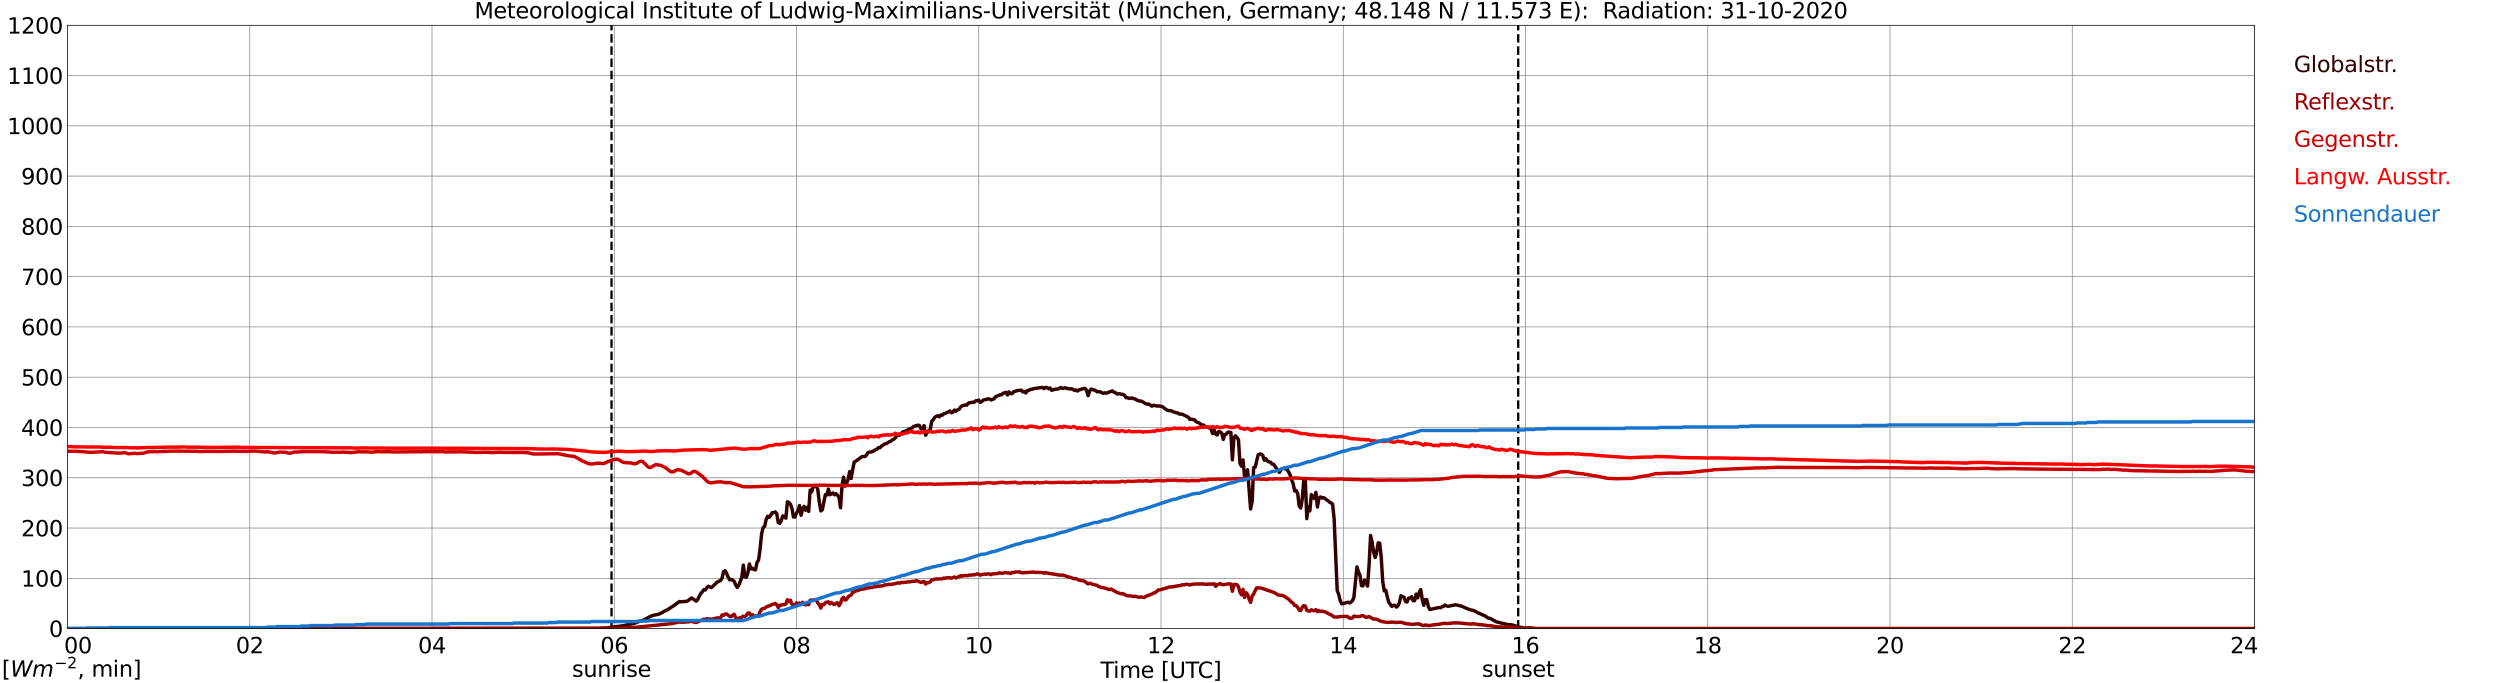 <?xml version="1.0" encoding="utf-8" standalone="no"?>
<!DOCTYPE svg PUBLIC "-//W3C//DTD SVG 1.1//EN"
  "http://www.w3.org/Graphics/SVG/1.1/DTD/svg11.dtd">
<svg xmlns:xlink="http://www.w3.org/1999/xlink" width="1085.4pt" height="296.64pt" viewBox="0 0 1085.4 296.64" xmlns="http://www.w3.org/2000/svg" version="1.1">
 <defs>
  <style type="text/css">*{stroke-linejoin: round; stroke-linecap: butt}</style>
 </defs>
 <g id="figure_1">
  <g id="patch_1">
   <path d="M 0 296.64 
L 1085.4 296.64 
L 1085.4 0 
L 0 0 
z
" style="fill: #ffffff"/>
  </g>
  <g id="axes_1">
   <g id="patch_2">
    <path d="M 29.306 272.909 
L 978.814 272.909 
L 978.814 10.976 
L 29.306 10.976 
z
" style="fill: #ffffff"/>
   </g>
   <g id="patch_3">
    <path d="M 978.814 272.909 
L 978.814 272.909 
L 978.814 10.976 
L 978.814 10.976 
z
" clip-path="url(#p000f991e2e)" style="fill: #d3d3d3; opacity: 0.25; stroke: #d3d3d3; stroke-linejoin: miter"/>
   </g>
   <g id="matplotlib.axis_1">
    <g id="xtick_1">
     <g id="line2d_1">
      <path d="M 29.306 272.909 
L 29.306 10.976 
" clip-path="url(#p000f991e2e)" style="fill: none; stroke: #808080; stroke-width: 0.3; stroke-linecap: square"/>
     </g>
     <g id="line2d_2"/>
     <g id="text_1">
      <!--    00 -->
      <g transform="translate(18.733 283.627) scale(0.095 -0.095)">
       <defs>
        <path id="DejaVuSans-20" transform="scale(0.016)"/>
        <path id="DejaVuSans-30" d="M 2034 4250 
Q 1547 4250 1301 3770 
Q 1056 3291 1056 2328 
Q 1056 1369 1301 889 
Q 1547 409 2034 409 
Q 2525 409 2770 889 
Q 3016 1369 3016 2328 
Q 3016 3291 2770 3770 
Q 2525 4250 2034 4250 
z
M 2034 4750 
Q 2819 4750 3233 4129 
Q 3647 3509 3647 2328 
Q 3647 1150 3233 529 
Q 2819 -91 2034 -91 
Q 1250 -91 836 529 
Q 422 1150 422 2328 
Q 422 3509 836 4129 
Q 1250 4750 2034 4750 
z
" transform="scale(0.016)"/>
       </defs>
       <use xlink:href="#DejaVuSans-20"/>
       <use xlink:href="#DejaVuSans-20" transform="translate(31.787 0)"/>
       <use xlink:href="#DejaVuSans-20" transform="translate(63.574 0)"/>
       <use xlink:href="#DejaVuSans-30" transform="translate(95.361 0)"/>
       <use xlink:href="#DejaVuSans-30" transform="translate(158.984 0)"/>
      </g>
     </g>
    </g>
    <g id="xtick_2">
     <g id="line2d_3">
      <path d="M 108.431 272.909 
L 108.431 10.976 
" clip-path="url(#p000f991e2e)" style="fill: none; stroke: #808080; stroke-width: 0.3; stroke-linecap: square"/>
     </g>
     <g id="line2d_4"/>
     <g id="text_2">
      <!-- 02 -->
      <g transform="translate(102.387 283.627) scale(0.095 -0.095)">
       <defs>
        <path id="DejaVuSans-32" d="M 1228 531 
L 3431 531 
L 3431 0 
L 469 0 
L 469 531 
Q 828 903 1448 1529 
Q 2069 2156 2228 2338 
Q 2531 2678 2651 2914 
Q 2772 3150 2772 3378 
Q 2772 3750 2511 3984 
Q 2250 4219 1831 4219 
Q 1534 4219 1204 4116 
Q 875 4013 500 3803 
L 500 4441 
Q 881 4594 1212 4672 
Q 1544 4750 1819 4750 
Q 2544 4750 2975 4387 
Q 3406 4025 3406 3419 
Q 3406 3131 3298 2873 
Q 3191 2616 2906 2266 
Q 2828 2175 2409 1742 
Q 1991 1309 1228 531 
z
" transform="scale(0.016)"/>
       </defs>
       <use xlink:href="#DejaVuSans-30"/>
       <use xlink:href="#DejaVuSans-32" transform="translate(63.623 0)"/>
      </g>
     </g>
    </g>
    <g id="xtick_3">
     <g id="line2d_5">
      <path d="M 187.557 272.909 
L 187.557 10.976 
" clip-path="url(#p000f991e2e)" style="fill: none; stroke: #808080; stroke-width: 0.3; stroke-linecap: square"/>
     </g>
     <g id="line2d_6"/>
     <g id="text_3">
      <!-- 04 -->
      <g transform="translate(181.513 283.627) scale(0.095 -0.095)">
       <defs>
        <path id="DejaVuSans-34" d="M 2419 4116 
L 825 1625 
L 2419 1625 
L 2419 4116 
z
M 2253 4666 
L 3047 4666 
L 3047 1625 
L 3713 1625 
L 3713 1100 
L 3047 1100 
L 3047 0 
L 2419 0 
L 2419 1100 
L 313 1100 
L 313 1709 
L 2253 4666 
z
" transform="scale(0.016)"/>
       </defs>
       <use xlink:href="#DejaVuSans-30"/>
       <use xlink:href="#DejaVuSans-34" transform="translate(63.623 0)"/>
      </g>
     </g>
    </g>
    <g id="xtick_4">
     <g id="line2d_7">
      <path d="M 266.683 272.909 
L 266.683 10.976 
" clip-path="url(#p000f991e2e)" style="fill: none; stroke: #808080; stroke-width: 0.3; stroke-linecap: square"/>
     </g>
     <g id="line2d_8"/>
     <g id="text_4">
      <!-- 06 -->
      <g transform="translate(260.638 283.627) scale(0.095 -0.095)">
       <defs>
        <path id="DejaVuSans-36" d="M 2113 2584 
Q 1688 2584 1439 2293 
Q 1191 2003 1191 1497 
Q 1191 994 1439 701 
Q 1688 409 2113 409 
Q 2538 409 2786 701 
Q 3034 994 3034 1497 
Q 3034 2003 2786 2293 
Q 2538 2584 2113 2584 
z
M 3366 4563 
L 3366 3988 
Q 3128 4100 2886 4159 
Q 2644 4219 2406 4219 
Q 1781 4219 1451 3797 
Q 1122 3375 1075 2522 
Q 1259 2794 1537 2939 
Q 1816 3084 2150 3084 
Q 2853 3084 3261 2657 
Q 3669 2231 3669 1497 
Q 3669 778 3244 343 
Q 2819 -91 2113 -91 
Q 1303 -91 875 529 
Q 447 1150 447 2328 
Q 447 3434 972 4092 
Q 1497 4750 2381 4750 
Q 2619 4750 2861 4703 
Q 3103 4656 3366 4563 
z
" transform="scale(0.016)"/>
       </defs>
       <use xlink:href="#DejaVuSans-30"/>
       <use xlink:href="#DejaVuSans-36" transform="translate(63.623 0)"/>
      </g>
     </g>
    </g>
    <g id="xtick_5">
     <g id="line2d_9">
      <path d="M 345.808 272.909 
L 345.808 10.976 
" clip-path="url(#p000f991e2e)" style="fill: none; stroke: #808080; stroke-width: 0.3; stroke-linecap: square"/>
     </g>
     <g id="line2d_10"/>
     <g id="text_5">
      <!-- 08 -->
      <g transform="translate(339.764 283.627) scale(0.095 -0.095)">
       <defs>
        <path id="DejaVuSans-38" d="M 2034 2216 
Q 1584 2216 1326 1975 
Q 1069 1734 1069 1313 
Q 1069 891 1326 650 
Q 1584 409 2034 409 
Q 2484 409 2743 651 
Q 3003 894 3003 1313 
Q 3003 1734 2745 1975 
Q 2488 2216 2034 2216 
z
M 1403 2484 
Q 997 2584 770 2862 
Q 544 3141 544 3541 
Q 544 4100 942 4425 
Q 1341 4750 2034 4750 
Q 2731 4750 3128 4425 
Q 3525 4100 3525 3541 
Q 3525 3141 3298 2862 
Q 3072 2584 2669 2484 
Q 3125 2378 3379 2068 
Q 3634 1759 3634 1313 
Q 3634 634 3220 271 
Q 2806 -91 2034 -91 
Q 1263 -91 848 271 
Q 434 634 434 1313 
Q 434 1759 690 2068 
Q 947 2378 1403 2484 
z
M 1172 3481 
Q 1172 3119 1398 2916 
Q 1625 2713 2034 2713 
Q 2441 2713 2670 2916 
Q 2900 3119 2900 3481 
Q 2900 3844 2670 4047 
Q 2441 4250 2034 4250 
Q 1625 4250 1398 4047 
Q 1172 3844 1172 3481 
z
" transform="scale(0.016)"/>
       </defs>
       <use xlink:href="#DejaVuSans-30"/>
       <use xlink:href="#DejaVuSans-38" transform="translate(63.623 0)"/>
      </g>
     </g>
    </g>
    <g id="xtick_6">
     <g id="line2d_11">
      <path d="M 424.934 272.909 
L 424.934 10.976 
" clip-path="url(#p000f991e2e)" style="fill: none; stroke: #808080; stroke-width: 0.3; stroke-linecap: square"/>
     </g>
     <g id="line2d_12"/>
     <g id="text_6">
      <!-- 10 -->
      <g transform="translate(418.89 283.627) scale(0.095 -0.095)">
       <defs>
        <path id="DejaVuSans-31" d="M 794 531 
L 1825 531 
L 1825 4091 
L 703 3866 
L 703 4441 
L 1819 4666 
L 2450 4666 
L 2450 531 
L 3481 531 
L 3481 0 
L 794 0 
L 794 531 
z
" transform="scale(0.016)"/>
       </defs>
       <use xlink:href="#DejaVuSans-31"/>
       <use xlink:href="#DejaVuSans-30" transform="translate(63.623 0)"/>
      </g>
     </g>
    </g>
    <g id="xtick_7">
     <g id="line2d_13">
      <path d="M 504.06 272.909 
L 504.06 10.976 
" clip-path="url(#p000f991e2e)" style="fill: none; stroke: #808080; stroke-width: 0.3; stroke-linecap: square"/>
     </g>
     <g id="line2d_14"/>
     <g id="text_7">
      <!-- 12 -->
      <g transform="translate(498.015 283.627) scale(0.095 -0.095)">
       <use xlink:href="#DejaVuSans-31"/>
       <use xlink:href="#DejaVuSans-32" transform="translate(63.623 0)"/>
      </g>
     </g>
    </g>
    <g id="xtick_8">
     <g id="line2d_15">
      <path d="M 583.185 272.909 
L 583.185 10.976 
" clip-path="url(#p000f991e2e)" style="fill: none; stroke: #808080; stroke-width: 0.3; stroke-linecap: square"/>
     </g>
     <g id="line2d_16"/>
     <g id="text_8">
      <!-- 14 -->
      <g transform="translate(577.141 283.627) scale(0.095 -0.095)">
       <use xlink:href="#DejaVuSans-31"/>
       <use xlink:href="#DejaVuSans-34" transform="translate(63.623 0)"/>
      </g>
     </g>
    </g>
    <g id="xtick_9">
     <g id="line2d_17">
      <path d="M 662.311 272.909 
L 662.311 10.976 
" clip-path="url(#p000f991e2e)" style="fill: none; stroke: #808080; stroke-width: 0.3; stroke-linecap: square"/>
     </g>
     <g id="line2d_18"/>
     <g id="text_9">
      <!-- 16 -->
      <g transform="translate(656.267 283.627) scale(0.095 -0.095)">
       <use xlink:href="#DejaVuSans-31"/>
       <use xlink:href="#DejaVuSans-36" transform="translate(63.623 0)"/>
      </g>
     </g>
    </g>
    <g id="xtick_10">
     <g id="line2d_19">
      <path d="M 741.437 272.909 
L 741.437 10.976 
" clip-path="url(#p000f991e2e)" style="fill: none; stroke: #808080; stroke-width: 0.3; stroke-linecap: square"/>
     </g>
     <g id="line2d_20"/>
     <g id="text_10">
      <!-- 18 -->
      <g transform="translate(735.392 283.627) scale(0.095 -0.095)">
       <use xlink:href="#DejaVuSans-31"/>
       <use xlink:href="#DejaVuSans-38" transform="translate(63.623 0)"/>
      </g>
     </g>
    </g>
    <g id="xtick_11">
     <g id="line2d_21">
      <path d="M 820.562 272.909 
L 820.562 10.976 
" clip-path="url(#p000f991e2e)" style="fill: none; stroke: #808080; stroke-width: 0.3; stroke-linecap: square"/>
     </g>
     <g id="line2d_22"/>
     <g id="text_11">
      <!-- 20 -->
      <g transform="translate(814.518 283.627) scale(0.095 -0.095)">
       <use xlink:href="#DejaVuSans-32"/>
       <use xlink:href="#DejaVuSans-30" transform="translate(63.623 0)"/>
      </g>
     </g>
    </g>
    <g id="xtick_12">
     <g id="line2d_23">
      <path d="M 899.688 272.909 
L 899.688 10.976 
" clip-path="url(#p000f991e2e)" style="fill: none; stroke: #808080; stroke-width: 0.3; stroke-linecap: square"/>
     </g>
     <g id="line2d_24"/>
     <g id="text_12">
      <!-- 22 -->
      <g transform="translate(893.644 283.627) scale(0.095 -0.095)">
       <use xlink:href="#DejaVuSans-32"/>
       <use xlink:href="#DejaVuSans-32" transform="translate(63.623 0)"/>
      </g>
     </g>
    </g>
    <g id="xtick_13">
     <g id="line2d_25">
      <path d="M 978.814 272.909 
L 978.814 10.976 
" clip-path="url(#p000f991e2e)" style="fill: none; stroke: #808080; stroke-width: 0.3; stroke-linecap: square"/>
     </g>
     <g id="line2d_26"/>
     <g id="text_13">
      <!-- 24    -->
      <g transform="translate(968.241 283.627) scale(0.095 -0.095)">
       <use xlink:href="#DejaVuSans-32"/>
       <use xlink:href="#DejaVuSans-34" transform="translate(63.623 0)"/>
       <use xlink:href="#DejaVuSans-20" transform="translate(127.246 0)"/>
       <use xlink:href="#DejaVuSans-20" transform="translate(159.033 0)"/>
       <use xlink:href="#DejaVuSans-20" transform="translate(190.82 0)"/>
      </g>
     </g>
    </g>
    <g id="text_14">
     <!-- Time [UTC] -->
     <g transform="translate(477.806 294.322) scale(0.095 -0.095)">
      <defs>
       <path id="DejaVuSans-54" d="M -19 4666 
L 3928 4666 
L 3928 4134 
L 2272 4134 
L 2272 0 
L 1638 0 
L 1638 4134 
L -19 4134 
L -19 4666 
z
" transform="scale(0.016)"/>
       <path id="DejaVuSans-69" d="M 603 3500 
L 1178 3500 
L 1178 0 
L 603 0 
L 603 3500 
z
M 603 4863 
L 1178 4863 
L 1178 4134 
L 603 4134 
L 603 4863 
z
" transform="scale(0.016)"/>
       <path id="DejaVuSans-6d" d="M 3328 2828 
Q 3544 3216 3844 3400 
Q 4144 3584 4550 3584 
Q 5097 3584 5394 3201 
Q 5691 2819 5691 2113 
L 5691 0 
L 5113 0 
L 5113 2094 
Q 5113 2597 4934 2840 
Q 4756 3084 4391 3084 
Q 3944 3084 3684 2787 
Q 3425 2491 3425 1978 
L 3425 0 
L 2847 0 
L 2847 2094 
Q 2847 2600 2669 2842 
Q 2491 3084 2119 3084 
Q 1678 3084 1418 2786 
Q 1159 2488 1159 1978 
L 1159 0 
L 581 0 
L 581 3500 
L 1159 3500 
L 1159 2956 
Q 1356 3278 1631 3431 
Q 1906 3584 2284 3584 
Q 2666 3584 2933 3390 
Q 3200 3197 3328 2828 
z
" transform="scale(0.016)"/>
       <path id="DejaVuSans-65" d="M 3597 1894 
L 3597 1613 
L 953 1613 
Q 991 1019 1311 708 
Q 1631 397 2203 397 
Q 2534 397 2845 478 
Q 3156 559 3463 722 
L 3463 178 
Q 3153 47 2828 -22 
Q 2503 -91 2169 -91 
Q 1331 -91 842 396 
Q 353 884 353 1716 
Q 353 2575 817 3079 
Q 1281 3584 2069 3584 
Q 2775 3584 3186 3129 
Q 3597 2675 3597 1894 
z
M 3022 2063 
Q 3016 2534 2758 2815 
Q 2500 3097 2075 3097 
Q 1594 3097 1305 2825 
Q 1016 2553 972 2059 
L 3022 2063 
z
" transform="scale(0.016)"/>
       <path id="DejaVuSans-5b" d="M 550 4863 
L 1875 4863 
L 1875 4416 
L 1125 4416 
L 1125 -397 
L 1875 -397 
L 1875 -844 
L 550 -844 
L 550 4863 
z
" transform="scale(0.016)"/>
       <path id="DejaVuSans-55" d="M 556 4666 
L 1191 4666 
L 1191 1831 
Q 1191 1081 1462 751 
Q 1734 422 2344 422 
Q 2950 422 3222 751 
Q 3494 1081 3494 1831 
L 3494 4666 
L 4128 4666 
L 4128 1753 
Q 4128 841 3676 375 
Q 3225 -91 2344 -91 
Q 1459 -91 1007 375 
Q 556 841 556 1753 
L 556 4666 
z
" transform="scale(0.016)"/>
       <path id="DejaVuSans-43" d="M 4122 4306 
L 4122 3641 
Q 3803 3938 3442 4084 
Q 3081 4231 2675 4231 
Q 1875 4231 1450 3742 
Q 1025 3253 1025 2328 
Q 1025 1406 1450 917 
Q 1875 428 2675 428 
Q 3081 428 3442 575 
Q 3803 722 4122 1019 
L 4122 359 
Q 3791 134 3420 21 
Q 3050 -91 2638 -91 
Q 1578 -91 968 557 
Q 359 1206 359 2328 
Q 359 3453 968 4101 
Q 1578 4750 2638 4750 
Q 3056 4750 3426 4639 
Q 3797 4528 4122 4306 
z
" transform="scale(0.016)"/>
       <path id="DejaVuSans-5d" d="M 1947 4863 
L 1947 -844 
L 622 -844 
L 622 -397 
L 1369 -397 
L 1369 4416 
L 622 4416 
L 622 4863 
L 1947 4863 
z
" transform="scale(0.016)"/>
      </defs>
      <use xlink:href="#DejaVuSans-54"/>
      <use xlink:href="#DejaVuSans-69" transform="translate(57.959 0)"/>
      <use xlink:href="#DejaVuSans-6d" transform="translate(85.742 0)"/>
      <use xlink:href="#DejaVuSans-65" transform="translate(183.154 0)"/>
      <use xlink:href="#DejaVuSans-20" transform="translate(244.678 0)"/>
      <use xlink:href="#DejaVuSans-5b" transform="translate(276.465 0)"/>
      <use xlink:href="#DejaVuSans-55" transform="translate(315.479 0)"/>
      <use xlink:href="#DejaVuSans-54" transform="translate(388.672 0)"/>
      <use xlink:href="#DejaVuSans-43" transform="translate(443.881 0)"/>
      <use xlink:href="#DejaVuSans-5d" transform="translate(513.705 0)"/>
     </g>
    </g>
   </g>
   <g id="matplotlib.axis_2">
    <g id="ytick_1">
     <g id="line2d_27">
      <path d="M 29.306 272.909 
L 978.814 272.909 
" clip-path="url(#p000f991e2e)" style="fill: none; stroke: #808080; stroke-width: 0.3; stroke-linecap: square"/>
     </g>
     <g id="line2d_28"/>
     <g id="text_15">
      <!-- 0 -->
      <g transform="translate(21.261 276.518) scale(0.095 -0.095)">
       <use xlink:href="#DejaVuSans-30"/>
      </g>
     </g>
    </g>
    <g id="ytick_2">
     <g id="line2d_29">
      <path d="M 29.306 251.081 
L 978.814 251.081 
" clip-path="url(#p000f991e2e)" style="fill: none; stroke: #808080; stroke-width: 0.3; stroke-linecap: square"/>
     </g>
     <g id="line2d_30"/>
     <g id="text_16">
      <!-- 100 -->
      <g transform="translate(9.173 254.69) scale(0.095 -0.095)">
       <use xlink:href="#DejaVuSans-31"/>
       <use xlink:href="#DejaVuSans-30" transform="translate(63.623 0)"/>
       <use xlink:href="#DejaVuSans-30" transform="translate(127.246 0)"/>
      </g>
     </g>
    </g>
    <g id="ytick_3">
     <g id="line2d_31">
      <path d="M 29.306 229.253 
L 978.814 229.253 
" clip-path="url(#p000f991e2e)" style="fill: none; stroke: #808080; stroke-width: 0.3; stroke-linecap: square"/>
     </g>
     <g id="line2d_32"/>
     <g id="text_17">
      <!-- 200 -->
      <g transform="translate(9.173 232.863) scale(0.095 -0.095)">
       <use xlink:href="#DejaVuSans-32"/>
       <use xlink:href="#DejaVuSans-30" transform="translate(63.623 0)"/>
       <use xlink:href="#DejaVuSans-30" transform="translate(127.246 0)"/>
      </g>
     </g>
    </g>
    <g id="ytick_4">
     <g id="line2d_33">
      <path d="M 29.306 207.426 
L 978.814 207.426 
" clip-path="url(#p000f991e2e)" style="fill: none; stroke: #808080; stroke-width: 0.3; stroke-linecap: square"/>
     </g>
     <g id="line2d_34"/>
     <g id="text_18">
      <!-- 300 -->
      <g transform="translate(9.173 211.035) scale(0.095 -0.095)">
       <defs>
        <path id="DejaVuSans-33" d="M 2597 2516 
Q 3050 2419 3304 2112 
Q 3559 1806 3559 1356 
Q 3559 666 3084 287 
Q 2609 -91 1734 -91 
Q 1441 -91 1130 -33 
Q 819 25 488 141 
L 488 750 
Q 750 597 1062 519 
Q 1375 441 1716 441 
Q 2309 441 2620 675 
Q 2931 909 2931 1356 
Q 2931 1769 2642 2001 
Q 2353 2234 1838 2234 
L 1294 2234 
L 1294 2753 
L 1863 2753 
Q 2328 2753 2575 2939 
Q 2822 3125 2822 3475 
Q 2822 3834 2567 4026 
Q 2313 4219 1838 4219 
Q 1578 4219 1281 4162 
Q 984 4106 628 3988 
L 628 4550 
Q 988 4650 1302 4700 
Q 1616 4750 1894 4750 
Q 2613 4750 3031 4423 
Q 3450 4097 3450 3541 
Q 3450 3153 3228 2886 
Q 3006 2619 2597 2516 
z
" transform="scale(0.016)"/>
       </defs>
       <use xlink:href="#DejaVuSans-33"/>
       <use xlink:href="#DejaVuSans-30" transform="translate(63.623 0)"/>
       <use xlink:href="#DejaVuSans-30" transform="translate(127.246 0)"/>
      </g>
     </g>
    </g>
    <g id="ytick_5">
     <g id="line2d_35">
      <path d="M 29.306 185.598 
L 978.814 185.598 
" clip-path="url(#p000f991e2e)" style="fill: none; stroke: #808080; stroke-width: 0.3; stroke-linecap: square"/>
     </g>
     <g id="line2d_36"/>
     <g id="text_19">
      <!-- 400 -->
      <g transform="translate(9.173 189.207) scale(0.095 -0.095)">
       <use xlink:href="#DejaVuSans-34"/>
       <use xlink:href="#DejaVuSans-30" transform="translate(63.623 0)"/>
       <use xlink:href="#DejaVuSans-30" transform="translate(127.246 0)"/>
      </g>
     </g>
    </g>
    <g id="ytick_6">
     <g id="line2d_37">
      <path d="M 29.306 163.77 
L 978.814 163.77 
" clip-path="url(#p000f991e2e)" style="fill: none; stroke: #808080; stroke-width: 0.3; stroke-linecap: square"/>
     </g>
     <g id="line2d_38"/>
     <g id="text_20">
      <!-- 500 -->
      <g transform="translate(9.173 167.379) scale(0.095 -0.095)">
       <defs>
        <path id="DejaVuSans-35" d="M 691 4666 
L 3169 4666 
L 3169 4134 
L 1269 4134 
L 1269 2991 
Q 1406 3038 1543 3061 
Q 1681 3084 1819 3084 
Q 2600 3084 3056 2656 
Q 3513 2228 3513 1497 
Q 3513 744 3044 326 
Q 2575 -91 1722 -91 
Q 1428 -91 1123 -41 
Q 819 9 494 109 
L 494 744 
Q 775 591 1075 516 
Q 1375 441 1709 441 
Q 2250 441 2565 725 
Q 2881 1009 2881 1497 
Q 2881 1984 2565 2268 
Q 2250 2553 1709 2553 
Q 1456 2553 1204 2497 
Q 953 2441 691 2322 
L 691 4666 
z
" transform="scale(0.016)"/>
       </defs>
       <use xlink:href="#DejaVuSans-35"/>
       <use xlink:href="#DejaVuSans-30" transform="translate(63.623 0)"/>
       <use xlink:href="#DejaVuSans-30" transform="translate(127.246 0)"/>
      </g>
     </g>
    </g>
    <g id="ytick_7">
     <g id="line2d_39">
      <path d="M 29.306 141.942 
L 978.814 141.942 
" clip-path="url(#p000f991e2e)" style="fill: none; stroke: #808080; stroke-width: 0.3; stroke-linecap: square"/>
     </g>
     <g id="line2d_40"/>
     <g id="text_21">
      <!-- 600 -->
      <g transform="translate(9.173 145.551) scale(0.095 -0.095)">
       <use xlink:href="#DejaVuSans-36"/>
       <use xlink:href="#DejaVuSans-30" transform="translate(63.623 0)"/>
       <use xlink:href="#DejaVuSans-30" transform="translate(127.246 0)"/>
      </g>
     </g>
    </g>
    <g id="ytick_8">
     <g id="line2d_41">
      <path d="M 29.306 120.114 
L 978.814 120.114 
" clip-path="url(#p000f991e2e)" style="fill: none; stroke: #808080; stroke-width: 0.3; stroke-linecap: square"/>
     </g>
     <g id="line2d_42"/>
     <g id="text_22">
      <!-- 700 -->
      <g transform="translate(9.173 123.724) scale(0.095 -0.095)">
       <defs>
        <path id="DejaVuSans-37" d="M 525 4666 
L 3525 4666 
L 3525 4397 
L 1831 0 
L 1172 0 
L 2766 4134 
L 525 4134 
L 525 4666 
z
" transform="scale(0.016)"/>
       </defs>
       <use xlink:href="#DejaVuSans-37"/>
       <use xlink:href="#DejaVuSans-30" transform="translate(63.623 0)"/>
       <use xlink:href="#DejaVuSans-30" transform="translate(127.246 0)"/>
      </g>
     </g>
    </g>
    <g id="ytick_9">
     <g id="line2d_43">
      <path d="M 29.306 98.287 
L 978.814 98.287 
" clip-path="url(#p000f991e2e)" style="fill: none; stroke: #808080; stroke-width: 0.3; stroke-linecap: square"/>
     </g>
     <g id="line2d_44"/>
     <g id="text_23">
      <!-- 800 -->
      <g transform="translate(9.173 101.896) scale(0.095 -0.095)">
       <use xlink:href="#DejaVuSans-38"/>
       <use xlink:href="#DejaVuSans-30" transform="translate(63.623 0)"/>
       <use xlink:href="#DejaVuSans-30" transform="translate(127.246 0)"/>
      </g>
     </g>
    </g>
    <g id="ytick_10">
     <g id="line2d_45">
      <path d="M 29.306 76.459 
L 978.814 76.459 
" clip-path="url(#p000f991e2e)" style="fill: none; stroke: #808080; stroke-width: 0.3; stroke-linecap: square"/>
     </g>
     <g id="line2d_46"/>
     <g id="text_24">
      <!-- 900 -->
      <g transform="translate(9.173 80.068) scale(0.095 -0.095)">
       <defs>
        <path id="DejaVuSans-39" d="M 703 97 
L 703 672 
Q 941 559 1184 500 
Q 1428 441 1663 441 
Q 2288 441 2617 861 
Q 2947 1281 2994 2138 
Q 2813 1869 2534 1725 
Q 2256 1581 1919 1581 
Q 1219 1581 811 2004 
Q 403 2428 403 3163 
Q 403 3881 828 4315 
Q 1253 4750 1959 4750 
Q 2769 4750 3195 4129 
Q 3622 3509 3622 2328 
Q 3622 1225 3098 567 
Q 2575 -91 1691 -91 
Q 1453 -91 1209 -44 
Q 966 3 703 97 
z
M 1959 2075 
Q 2384 2075 2632 2365 
Q 2881 2656 2881 3163 
Q 2881 3666 2632 3958 
Q 2384 4250 1959 4250 
Q 1534 4250 1286 3958 
Q 1038 3666 1038 3163 
Q 1038 2656 1286 2365 
Q 1534 2075 1959 2075 
z
" transform="scale(0.016)"/>
       </defs>
       <use xlink:href="#DejaVuSans-39"/>
       <use xlink:href="#DejaVuSans-30" transform="translate(63.623 0)"/>
       <use xlink:href="#DejaVuSans-30" transform="translate(127.246 0)"/>
      </g>
     </g>
    </g>
    <g id="ytick_11">
     <g id="line2d_47">
      <path d="M 29.306 54.631 
L 978.814 54.631 
" clip-path="url(#p000f991e2e)" style="fill: none; stroke: #808080; stroke-width: 0.3; stroke-linecap: square"/>
     </g>
     <g id="line2d_48"/>
     <g id="text_25">
      <!-- 1000 -->
      <g transform="translate(3.128 58.24) scale(0.095 -0.095)">
       <use xlink:href="#DejaVuSans-31"/>
       <use xlink:href="#DejaVuSans-30" transform="translate(63.623 0)"/>
       <use xlink:href="#DejaVuSans-30" transform="translate(127.246 0)"/>
       <use xlink:href="#DejaVuSans-30" transform="translate(190.869 0)"/>
      </g>
     </g>
    </g>
    <g id="ytick_12">
     <g id="line2d_49">
      <path d="M 29.306 32.803 
L 978.814 32.803 
" clip-path="url(#p000f991e2e)" style="fill: none; stroke: #808080; stroke-width: 0.3; stroke-linecap: square"/>
     </g>
     <g id="line2d_50"/>
     <g id="text_26">
      <!-- 1100 -->
      <g transform="translate(3.128 36.413) scale(0.095 -0.095)">
       <use xlink:href="#DejaVuSans-31"/>
       <use xlink:href="#DejaVuSans-31" transform="translate(63.623 0)"/>
       <use xlink:href="#DejaVuSans-30" transform="translate(127.246 0)"/>
       <use xlink:href="#DejaVuSans-30" transform="translate(190.869 0)"/>
      </g>
     </g>
    </g>
    <g id="ytick_13">
     <g id="line2d_51">
      <path d="M 29.306 10.976 
L 978.814 10.976 
" clip-path="url(#p000f991e2e)" style="fill: none; stroke: #808080; stroke-width: 0.3; stroke-linecap: square"/>
     </g>
     <g id="line2d_52"/>
     <g id="text_27">
      <!-- 1200 -->
      <g transform="translate(3.128 14.585) scale(0.095 -0.095)">
       <use xlink:href="#DejaVuSans-31"/>
       <use xlink:href="#DejaVuSans-32" transform="translate(63.623 0)"/>
       <use xlink:href="#DejaVuSans-30" transform="translate(127.246 0)"/>
       <use xlink:href="#DejaVuSans-30" transform="translate(190.869 0)"/>
      </g>
     </g>
    </g>
   </g>
   <g id="line2d_53">
    <path d="M 265.496 272.909 
L 265.496 10.976 
" clip-path="url(#p000f991e2e)" style="fill: none; stroke-dasharray: 3.7,1.6; stroke-dashoffset: 0; stroke: #000000"/>
   </g>
   <g id="line2d_54">
    <path d="M 659.146 272.909 
L 659.146 10.976 
" clip-path="url(#p000f991e2e)" style="fill: none; stroke-dasharray: 3.7,1.6; stroke-dashoffset: 0; stroke: #000000"/>
   </g>
   <g id="line2d_55">
    <path d="M 29.306 272.909 
L 259.43 272.819 
L 263.386 272.612 
L 264.705 272.446 
L 270.639 271.66 
L 273.277 271.04 
L 275.255 270.689 
L 276.573 270.174 
L 277.892 269.656 
L 278.552 269.532 
L 279.87 268.932 
L 282.508 267.568 
L 283.827 267.094 
L 285.805 266.721 
L 286.464 266.474 
L 289.102 265.046 
L 289.761 264.758 
L 293.058 262.567 
L 295.036 261.139 
L 295.696 261.305 
L 296.355 261.181 
L 297.674 261.139 
L 298.333 260.995 
L 298.992 260.602 
L 299.652 260.004 
L 300.311 259.631 
L 302.289 260.995 
L 302.949 260.251 
L 303.608 258.804 
L 304.267 257.647 
L 304.927 256.944 
L 305.586 256.014 
L 306.246 256.139 
L 306.905 255.084 
L 307.564 254.547 
L 308.883 255.104 
L 311.521 252.602 
L 312.839 252.065 
L 313.499 250.97 
L 314.158 248.158 
L 314.818 247.807 
L 315.477 248.944 
L 316.136 250.557 
L 316.796 251.756 
L 317.455 251.548 
L 318.114 251.858 
L 318.774 252.417 
L 319.433 254.071 
L 320.093 255.001 
L 320.752 254.113 
L 322.071 250.577 
L 322.73 245.347 
L 323.39 250.474 
L 324.049 250.618 
L 324.708 248.676 
L 325.368 244.851 
L 326.027 246.982 
L 326.686 246.691 
L 327.346 247.292 
L 328.005 247.394 
L 328.665 244.17 
L 329.324 243.177 
L 329.983 238.506 
L 330.643 231.809 
L 331.302 229.081 
L 331.961 228.544 
L 332.621 225.608 
L 333.28 224.141 
L 333.94 224.595 
L 334.599 223.707 
L 335.258 222.57 
L 335.918 222.611 
L 336.577 222.26 
L 337.236 223.004 
L 337.896 226.889 
L 338.555 227.241 
L 339.215 225.918 
L 339.874 223.975 
L 340.533 224.183 
L 341.193 224.966 
L 341.852 217.877 
L 342.512 218.125 
L 343.171 218.953 
L 343.83 220.71 
L 344.49 224.471 
L 345.149 224.471 
L 345.808 222.714 
L 346.468 221.723 
L 347.127 219.468 
L 347.787 223.707 
L 348.446 221.02 
L 349.105 219.841 
L 349.765 221.535 
L 350.424 220.276 
L 351.083 222.033 
L 351.743 212.771 
L 352.402 213.537 
L 353.062 211.346 
L 353.721 210.994 
L 354.38 210.87 
L 355.04 212.461 
L 355.699 217.981 
L 356.359 221.803 
L 357.018 221.308 
L 358.337 214.736 
L 358.996 214.921 
L 359.655 212.337 
L 360.315 214.797 
L 361.634 214.033 
L 362.293 214.819 
L 362.952 214.343 
L 363.612 214.982 
L 364.271 216.017 
L 364.93 220.439 
L 365.59 210.726 
L 366.249 207.148 
L 366.909 211.077 
L 367.568 209.816 
L 368.227 208.08 
L 368.887 204.71 
L 369.546 207.707 
L 370.206 203.78 
L 370.865 200.639 
L 372.184 199.771 
L 374.162 198.302 
L 374.821 198.199 
L 375.481 198.221 
L 376.14 197.682 
L 376.799 196.525 
L 377.459 196.298 
L 378.118 196.256 
L 379.437 195.761 
L 380.096 195.222 
L 380.756 195.036 
L 381.415 194.355 
L 382.074 194.375 
L 382.734 193.652 
L 384.053 192.783 
L 384.712 192.639 
L 386.031 191.79 
L 386.69 191.627 
L 387.349 191.007 
L 388.009 190.758 
L 388.668 190.138 
L 389.328 189.311 
L 389.987 188.94 
L 390.646 188.898 
L 391.965 187.492 
L 392.624 187.368 
L 393.284 187.119 
L 394.603 186.314 
L 395.921 185.879 
L 396.581 185.157 
L 398.559 184.578 
L 399.218 184.784 
L 399.878 186.253 
L 400.537 186.045 
L 401.196 184.805 
L 401.856 188.94 
L 403.175 186.955 
L 403.834 186.892 
L 404.493 182.944 
L 405.153 182.221 
L 405.812 181.208 
L 406.471 180.754 
L 407.131 180.486 
L 407.79 180.981 
L 408.45 180.176 
L 409.109 180.257 
L 409.768 179.637 
L 410.428 179.473 
L 411.087 179.1 
L 411.746 178.873 
L 412.406 178.419 
L 413.065 179.202 
L 413.725 178.934 
L 414.384 178.026 
L 415.043 178.563 
L 415.703 177.943 
L 416.362 177.757 
L 417.022 176.764 
L 417.681 176.205 
L 419 175.812 
L 419.659 175.937 
L 420.318 175.151 
L 420.978 174.78 
L 421.637 174.841 
L 422.297 174.573 
L 422.956 174.656 
L 423.615 174.016 
L 424.275 173.974 
L 424.934 173.745 
L 425.593 174.719 
L 426.253 174.304 
L 426.912 173.726 
L 427.572 173.477 
L 428.231 173.416 
L 428.89 173.189 
L 429.55 173.167 
L 430.209 173.623 
L 431.528 173.189 
L 432.187 172.32 
L 433.506 171.7 
L 434.165 171.432 
L 434.825 171.39 
L 435.484 170.707 
L 436.144 170.604 
L 436.803 170.294 
L 437.462 171.493 
L 438.122 170.15 
L 438.781 170.873 
L 439.44 170.873 
L 440.1 170.045 
L 440.759 169.923 
L 441.419 169.613 
L 443.397 169.406 
L 444.056 170.17 
L 444.716 169.943 
L 445.375 170.604 
L 446.034 169.572 
L 446.694 169.509 
L 447.353 169.013 
L 448.012 169.055 
L 448.672 168.745 
L 452.628 168.186 
L 453.287 168.703 
L 453.947 168.208 
L 454.606 168.269 
L 455.266 168.786 
L 455.925 168.454 
L 456.584 169.447 
L 457.903 169.033 
L 458.563 168.91 
L 459.222 168.972 
L 460.541 168.249 
L 461.2 168.62 
L 462.519 168.352 
L 463.178 168.681 
L 463.838 168.662 
L 464.497 168.91 
L 465.156 168.786 
L 465.816 169.033 
L 466.475 169.53 
L 467.134 169.323 
L 467.794 169.777 
L 468.453 169.282 
L 470.431 168.662 
L 471.091 168.64 
L 471.75 169.447 
L 472.409 171.803 
L 473.069 169.799 
L 473.728 168.91 
L 474.388 169.199 
L 475.047 169.301 
L 475.706 169.613 
L 476.366 170.109 
L 477.025 170.045 
L 477.685 170.128 
L 479.003 170.79 
L 479.663 170.563 
L 480.322 170.687 
L 482.96 169.694 
L 483.619 170.294 
L 484.278 170.46 
L 484.938 171.039 
L 486.256 170.956 
L 486.916 171.224 
L 487.575 171.224 
L 488.235 171.7 
L 488.894 172.652 
L 489.553 172.671 
L 490.213 172.981 
L 491.532 172.796 
L 492.191 173.106 
L 492.85 173.208 
L 493.51 173.706 
L 494.828 174.138 
L 495.488 174.119 
L 497.466 175.256 
L 498.125 175.483 
L 498.785 175.441 
L 500.103 176.352 
L 500.763 175.959 
L 502.741 176.33 
L 503.4 176.227 
L 504.719 176.579 
L 506.038 177.611 
L 506.697 178.045 
L 507.357 178.272 
L 508.016 178.272 
L 508.675 178.419 
L 509.335 178.79 
L 509.994 178.934 
L 510.654 179.202 
L 511.313 179.285 
L 511.972 179.741 
L 512.632 179.844 
L 513.291 179.824 
L 515.929 181.167 
L 516.588 182.077 
L 517.247 181.994 
L 518.566 182.282 
L 519.226 182.985 
L 519.885 183.378 
L 520.544 183.566 
L 521.204 184.164 
L 521.863 184.495 
L 522.522 184.537 
L 523.182 185.135 
L 525.16 185.796 
L 525.819 186.294 
L 526.479 188.256 
L 527.138 186.645 
L 527.797 188.442 
L 528.457 188.857 
L 529.116 187.327 
L 529.776 187.534 
L 530.435 188.049 
L 531.094 190.777 
L 531.754 188.671 
L 532.413 188.525 
L 533.073 187.658 
L 533.732 187.636 
L 534.391 187.739 
L 535.051 199.646 
L 535.71 190.179 
L 536.369 189.186 
L 537.688 190.841 
L 538.348 201.237 
L 539.007 202.394 
L 539.666 199.688 
L 540.326 206.921 
L 540.985 205.703 
L 541.644 203.966 
L 542.963 220.957 
L 543.623 217.774 
L 544.282 203.016 
L 544.941 202.829 
L 546.26 197.455 
L 546.919 197.103 
L 547.579 197.145 
L 548.238 197.703 
L 548.898 199.832 
L 549.557 199.087 
L 550.216 200.08 
L 550.876 200.515 
L 551.535 200.617 
L 552.195 201.423 
L 552.854 201.506 
L 554.173 203.346 
L 554.832 204.11 
L 555.491 205.062 
L 556.151 203.905 
L 556.81 203.387 
L 557.47 203.326 
L 558.129 203.614 
L 558.788 203.697 
L 560.107 206.135 
L 560.766 208.307 
L 561.426 209.982 
L 562.085 213.144 
L 562.745 212.979 
L 563.404 214.282 
L 564.063 219.634 
L 564.723 220.564 
L 565.382 216.678 
L 566.042 208.39 
L 566.701 207.851 
L 567.36 225.154 
L 568.02 219.966 
L 568.679 221.784 
L 569.338 214.777 
L 570.657 216.451 
L 571.317 213.784 
L 571.976 220.129 
L 572.635 216.183 
L 573.295 215.748 
L 573.954 216.266 
L 574.613 216.037 
L 575.273 216.451 
L 575.932 217.03 
L 576.592 217.381 
L 577.251 218.062 
L 577.91 218.311 
L 578.57 218.953 
L 579.229 225.257 
L 580.548 256.302 
L 581.207 258.04 
L 581.867 260.81 
L 582.526 262.132 
L 583.185 262.049 
L 585.164 261.449 
L 585.823 261.801 
L 586.482 261.43 
L 587.142 260.871 
L 587.801 259.404 
L 589.12 246.133 
L 589.779 248.263 
L 590.439 249.771 
L 591.098 254.298 
L 591.757 254.34 
L 592.417 251.88 
L 593.076 252.871 
L 593.736 254.443 
L 594.395 245.41 
L 595.054 232.49 
L 595.714 235.448 
L 596.373 239.726 
L 597.032 242.04 
L 597.692 239.704 
L 598.351 235.695 
L 599.011 235.839 
L 599.67 241.918 
L 600.329 252.541 
L 600.989 256.531 
L 601.648 256.283 
L 602.307 259.177 
L 602.967 261.513 
L 604.286 263.289 
L 604.945 262.794 
L 605.604 262.813 
L 606.264 263.58 
L 606.923 263.001 
L 607.582 261.595 
L 608.242 258.64 
L 608.901 259.031 
L 609.561 259.28 
L 610.22 261.078 
L 610.879 261.388 
L 611.539 259.692 
L 612.198 259.653 
L 612.858 259.072 
L 613.517 260.788 
L 614.176 260.788 
L 614.836 257.937 
L 615.495 259.548 
L 616.154 257.234 
L 616.814 255.973 
L 617.473 260.148 
L 618.133 262.794 
L 618.792 260.314 
L 619.451 260.375 
L 620.111 263.311 
L 620.77 264.634 
L 624.726 263.746 
L 625.386 263.868 
L 626.045 263.455 
L 626.705 263.248 
L 627.364 262.691 
L 628.023 263.043 
L 628.683 263.228 
L 631.98 262.586 
L 633.958 263.021 
L 634.617 263.206 
L 637.255 264.365 
L 638.573 264.839 
L 639.233 264.922 
L 639.892 265.129 
L 641.87 266.162 
L 643.848 266.989 
L 645.167 267.672 
L 645.827 268.168 
L 646.486 268.436 
L 647.145 268.561 
L 649.783 270.028 
L 655.058 271.248 
L 655.717 271.187 
L 657.036 271.455 
L 659.014 272.136 
L 661.652 272.632 
L 664.949 272.632 
L 666.927 272.909 
L 978.154 272.909 
L 978.154 272.909 
" clip-path="url(#p000f991e2e)" style="fill: none; stroke: #330000; stroke-width: 1.5; stroke-linecap: square"/>
   </g>
   <g id="line2d_56">
    <path d="M 29.306 272.909 
L 267.342 272.802 
L 273.277 272.533 
L 275.914 272.348 
L 291.08 270.818 
L 294.377 270.156 
L 295.036 270.073 
L 296.355 270.156 
L 298.992 269.971 
L 299.652 269.825 
L 300.311 269.825 
L 302.289 270.281 
L 302.949 270.012 
L 304.267 269.351 
L 304.927 269.185 
L 305.586 268.834 
L 306.246 268.999 
L 306.905 268.565 
L 307.564 268.895 
L 308.224 268.709 
L 308.883 268.895 
L 311.521 268.214 
L 312.18 268.338 
L 312.839 268.255 
L 313.499 266.974 
L 314.158 267.159 
L 314.818 266.622 
L 315.477 266.559 
L 316.796 267.594 
L 317.455 267.718 
L 318.114 267.055 
L 318.774 266.684 
L 319.433 268.297 
L 320.093 268.585 
L 321.411 268.131 
L 322.071 268.006 
L 322.73 267.489 
L 323.39 267.696 
L 324.049 267.159 
L 324.708 266.147 
L 325.368 266.166 
L 326.027 267.428 
L 326.686 266.849 
L 327.346 267.489 
L 328.005 267.53 
L 328.665 267.303 
L 329.324 267.367 
L 329.983 265.568 
L 330.643 264.514 
L 331.302 264.224 
L 331.961 264.141 
L 332.621 263.562 
L 333.28 263.252 
L 334.599 262.818 
L 335.258 262.342 
L 335.918 262.322 
L 336.577 261.971 
L 337.236 262.53 
L 337.896 263.831 
L 338.555 262.715 
L 339.215 262.757 
L 339.874 262.466 
L 340.533 262.508 
L 341.193 262.198 
L 341.852 260.358 
L 342.512 261.227 
L 343.171 260.585 
L 343.83 262.342 
L 344.49 262.591 
L 345.149 263.045 
L 345.808 261.722 
L 346.468 262.322 
L 347.127 261.827 
L 347.787 262.447 
L 348.446 261.495 
L 349.105 262.178 
L 349.765 262.632 
L 350.424 262.301 
L 351.083 262.508 
L 351.743 260.607 
L 352.402 260.482 
L 353.062 260.585 
L 353.721 260.38 
L 354.38 260.463 
L 355.04 261.785 
L 355.699 262.425 
L 356.359 263.977 
L 357.018 262.425 
L 357.677 262.549 
L 358.337 261.702 
L 358.996 261.412 
L 359.655 261.31 
L 360.315 262.178 
L 360.974 261.598 
L 361.634 262.198 
L 362.293 262.447 
L 362.952 261.91 
L 363.612 261.702 
L 364.271 262.962 
L 364.93 261.949 
L 365.59 259.923 
L 366.249 259.345 
L 366.909 260.546 
L 367.568 260.194 
L 368.227 259.098 
L 368.887 258.642 
L 369.546 258.332 
L 370.206 257.114 
L 370.865 256.907 
L 371.524 256.534 
L 372.184 256.472 
L 372.843 256.265 
L 373.502 255.894 
L 374.821 255.77 
L 376.14 255.399 
L 376.799 255.211 
L 377.459 255.233 
L 378.118 255.025 
L 378.777 255.067 
L 379.437 254.776 
L 380.756 254.654 
L 381.415 254.386 
L 382.074 254.53 
L 382.734 254.322 
L 383.393 254.364 
L 384.053 253.93 
L 385.371 253.847 
L 386.031 253.661 
L 386.69 253.744 
L 387.349 253.578 
L 388.009 253.558 
L 389.328 253.207 
L 389.987 253 
L 390.646 253.207 
L 391.306 252.814 
L 391.965 252.939 
L 392.624 252.792 
L 393.284 252.834 
L 393.943 252.607 
L 394.603 252.67 
L 396.581 252.338 
L 397.24 252.421 
L 397.899 252.089 
L 399.878 252.875 
L 401.196 252.441 
L 401.856 253.578 
L 402.515 252.939 
L 403.175 253 
L 403.834 252.607 
L 404.493 251.738 
L 405.153 251.801 
L 405.812 251.408 
L 409.109 251.306 
L 409.768 250.954 
L 410.428 251.118 
L 411.087 250.747 
L 411.746 250.954 
L 412.406 250.789 
L 413.065 251.016 
L 414.384 250.52 
L 415.043 250.933 
L 415.703 250.581 
L 416.362 250.396 
L 417.022 249.92 
L 417.681 250.21 
L 418.34 249.859 
L 419.659 249.942 
L 420.318 249.878 
L 420.978 249.651 
L 421.637 249.754 
L 422.297 249.507 
L 422.956 249.61 
L 424.275 249.175 
L 424.934 249.3 
L 425.593 249.712 
L 426.253 249.466 
L 427.572 249.217 
L 428.231 249.341 
L 428.89 249.073 
L 429.55 249.217 
L 430.209 249.507 
L 430.869 249.134 
L 432.187 249.134 
L 434.165 248.721 
L 434.825 248.929 
L 436.803 248.536 
L 437.462 248.846 
L 438.122 248.721 
L 438.781 249.01 
L 439.44 248.494 
L 440.1 248.619 
L 440.759 248.348 
L 442.737 248.307 
L 443.397 248.639 
L 444.056 248.68 
L 444.716 248.556 
L 445.375 248.658 
L 446.034 248.536 
L 446.694 248.536 
L 447.353 248.412 
L 448.012 248.453 
L 448.672 248.329 
L 449.331 248.556 
L 450.65 248.473 
L 452.628 248.619 
L 453.287 248.887 
L 453.947 248.556 
L 454.606 248.804 
L 460.541 249.776 
L 461.2 249.59 
L 461.859 249.837 
L 462.519 249.942 
L 463.178 250.293 
L 465.156 250.789 
L 465.816 251.14 
L 466.475 251.264 
L 467.134 251.264 
L 467.794 251.47 
L 468.453 251.904 
L 470.431 252.172 
L 471.091 252.524 
L 471.75 253.083 
L 472.409 253.495 
L 473.069 253.207 
L 473.728 253.393 
L 474.388 253.703 
L 476.366 254.157 
L 477.025 254.715 
L 477.685 254.84 
L 478.344 255.128 
L 479.003 255.128 
L 480.981 255.728 
L 481.641 255.997 
L 482.3 255.728 
L 482.96 256.018 
L 483.619 256.555 
L 484.278 256.721 
L 484.938 257.236 
L 486.916 257.817 
L 487.575 257.712 
L 488.894 258.478 
L 489.553 258.664 
L 490.872 258.705 
L 492.191 258.994 
L 492.85 258.869 
L 494.169 259.221 
L 494.828 259.304 
L 495.488 259.181 
L 496.807 259.387 
L 497.466 258.911 
L 500.103 257.92 
L 500.763 257.485 
L 501.422 257.3 
L 502.082 256.907 
L 502.741 256.224 
L 504.06 255.977 
L 504.719 255.728 
L 505.379 255.645 
L 506.038 255.335 
L 506.697 255.274 
L 507.357 254.901 
L 508.016 254.776 
L 508.675 254.859 
L 509.994 254.613 
L 511.313 254.344 
L 512.632 254.198 
L 513.291 253.847 
L 513.95 254.013 
L 514.61 253.724 
L 515.269 253.641 
L 516.588 253.951 
L 517.907 253.62 
L 519.885 253.495 
L 521.204 253.6 
L 521.863 253.495 
L 523.841 253.703 
L 524.501 253.537 
L 525.16 253.641 
L 525.819 253.517 
L 526.479 253.661 
L 527.138 253.393 
L 527.797 254.571 
L 528.457 253.785 
L 529.116 253.661 
L 529.776 253.331 
L 530.435 253.744 
L 531.094 253.847 
L 533.732 253.454 
L 534.391 253.6 
L 535.051 256.7 
L 535.71 253.724 
L 537.029 253.847 
L 537.688 254.715 
L 538.348 257.114 
L 539.007 258.249 
L 539.666 255.872 
L 540.326 259.387 
L 540.985 257.3 
L 541.644 258.064 
L 542.304 260.111 
L 542.963 261.558 
L 543.623 258.788 
L 544.282 257.92 
L 544.941 256.411 
L 545.601 255.233 
L 547.579 255.316 
L 552.195 256.927 
L 552.854 257.114 
L 554.173 257.817 
L 554.832 258.313 
L 556.81 258.52 
L 557.47 258.808 
L 559.448 260.131 
L 560.766 261.495 
L 561.426 261.846 
L 562.085 262.901 
L 562.745 262.962 
L 563.404 263.687 
L 564.063 264.948 
L 564.723 265.092 
L 565.382 263.625 
L 566.042 262.942 
L 566.701 263.15 
L 567.36 264.968 
L 568.02 265.258 
L 568.679 265.361 
L 569.338 264.741 
L 569.998 265.07 
L 570.657 265.153 
L 571.317 264.678 
L 571.976 265.546 
L 572.635 265.051 
L 573.295 265.422 
L 573.954 265.361 
L 575.273 265.61 
L 577.251 266.684 
L 577.91 266.932 
L 579.229 267.882 
L 580.548 267.904 
L 581.867 267.677 
L 584.504 267.613 
L 585.164 267.718 
L 585.823 268.358 
L 586.482 268.419 
L 587.142 268.297 
L 587.801 267.489 
L 589.12 267.677 
L 590.439 267.655 
L 591.098 267.367 
L 591.757 267.262 
L 593.076 268.07 
L 594.395 267.696 
L 596.373 268.812 
L 597.032 268.751 
L 597.692 268.853 
L 599.67 269.783 
L 601.648 270.134 
L 602.307 270.239 
L 604.945 270.073 
L 605.604 270.259 
L 608.242 270.156 
L 610.879 270.879 
L 611.539 270.859 
L 612.858 271.067 
L 613.517 271.067 
L 614.836 270.901 
L 616.154 270.879 
L 617.473 271.479 
L 618.133 271.603 
L 618.792 271.355 
L 619.451 271.418 
L 620.111 271.603 
L 620.77 271.562 
L 622.089 271.313 
L 625.386 270.942 
L 626.045 270.757 
L 627.364 270.61 
L 628.023 270.757 
L 628.683 270.632 
L 629.342 270.674 
L 630.661 270.447 
L 633.298 270.447 
L 635.276 270.652 
L 638.573 270.962 
L 639.233 270.818 
L 639.892 270.818 
L 641.87 271.147 
L 643.189 271.252 
L 645.167 271.479 
L 645.827 271.645 
L 647.145 271.665 
L 648.464 271.892 
L 649.783 272.14 
L 655.717 272.265 
L 657.036 272.285 
L 659.014 272.553 
L 659.674 272.909 
L 978.154 272.909 
L 978.154 272.909 
" clip-path="url(#p000f991e2e)" style="fill: none; stroke: #990000; stroke-width: 1.5; stroke-linecap: square"/>
   </g>
   <g id="line2d_57">
    <path d="M 29.306 195.924 
L 30.625 195.874 
L 32.603 195.942 
L 36.559 196.112 
L 37.878 196.289 
L 38.537 196.282 
L 39.197 196.387 
L 44.472 196.106 
L 45.79 196.361 
L 50.406 196.688 
L 52.384 196.719 
L 53.703 196.568 
L 54.362 196.564 
L 55.681 197.009 
L 57 196.933 
L 58.319 196.802 
L 59.637 196.922 
L 62.275 196.75 
L 64.253 196.147 
L 66.89 196.071 
L 68.209 196.13 
L 69.528 196.055 
L 72.825 195.92 
L 75.462 195.846 
L 85.353 195.929 
L 86.672 196.029 
L 89.309 195.957 
L 95.903 196.007 
L 97.881 195.938 
L 99.2 195.933 
L 101.838 195.861 
L 104.475 195.966 
L 106.453 195.927 
L 107.113 195.992 
L 109.091 195.859 
L 111.069 195.844 
L 113.047 196.029 
L 115.025 196.217 
L 116.344 196.151 
L 117.663 196.403 
L 118.982 196.68 
L 120.3 196.507 
L 121.619 196.248 
L 122.938 196.341 
L 123.597 196.317 
L 124.916 196.619 
L 125.575 196.758 
L 126.235 196.721 
L 127.553 196.276 
L 129.532 196.243 
L 131.51 196.034 
L 139.422 196.084 
L 141.4 196.175 
L 144.697 196.368 
L 146.016 196.313 
L 147.335 196.348 
L 149.313 196.291 
L 152.61 196.503 
L 153.929 196.335 
L 155.907 196.106 
L 156.566 196.202 
L 159.204 196.165 
L 161.182 196.32 
L 164.479 196.027 
L 165.138 196.154 
L 168.435 196.123 
L 171.073 196.234 
L 171.732 196.165 
L 172.391 196.237 
L 173.71 196.2 
L 182.282 196.125 
L 182.941 196.21 
L 183.601 196.079 
L 190.854 196.13 
L 192.173 196.077 
L 192.832 196.21 
L 200.085 196.162 
L 204.042 196.267 
L 206.02 196.405 
L 208.657 196.424 
L 209.976 196.354 
L 211.295 196.359 
L 213.932 196.494 
L 216.57 196.328 
L 218.548 196.424 
L 225.142 196.437 
L 226.461 196.4 
L 229.098 196.551 
L 230.417 196.872 
L 231.736 197.118 
L 242.286 196.983 
L 246.901 197.893 
L 248.88 198.079 
L 249.539 198.256 
L 252.836 200.1 
L 255.473 201.264 
L 256.133 201.401 
L 257.451 201.416 
L 258.77 201.2 
L 259.43 201.082 
L 260.748 201.159 
L 261.408 201.268 
L 262.067 201.231 
L 262.726 201.006 
L 264.045 200.36 
L 266.023 199.631 
L 267.342 199.373 
L 268.002 199.373 
L 268.661 199.587 
L 269.98 200.434 
L 270.639 200.757 
L 271.958 200.871 
L 273.936 200.984 
L 275.255 201.368 
L 275.914 201.336 
L 276.573 201.091 
L 277.233 200.617 
L 277.892 200.288 
L 278.552 200.242 
L 279.211 200.532 
L 281.189 202.554 
L 281.849 202.955 
L 282.508 202.964 
L 283.827 202.154 
L 284.486 201.774 
L 285.145 201.742 
L 287.124 202.113 
L 289.102 203.18 
L 291.08 204.697 
L 291.739 204.922 
L 292.399 204.817 
L 293.717 204.071 
L 294.377 203.929 
L 295.696 204.149 
L 297.674 205.062 
L 298.333 205.5 
L 298.992 205.73 
L 299.652 205.588 
L 300.971 204.717 
L 301.63 204.636 
L 302.289 204.904 
L 304.927 206.808 
L 306.905 208.89 
L 307.564 209.338 
L 308.224 209.569 
L 308.883 209.621 
L 310.861 209.307 
L 312.839 209.15 
L 314.818 209.53 
L 316.796 209.512 
L 318.114 209.818 
L 322.73 211.324 
L 326.027 211.344 
L 332.621 211.141 
L 333.94 211.082 
L 336.577 210.892 
L 337.896 210.857 
L 342.512 210.693 
L 353.062 210.739 
L 354.38 210.645 
L 355.04 210.735 
L 355.699 210.584 
L 356.359 210.724 
L 357.018 210.643 
L 359.655 210.741 
L 368.227 210.756 
L 369.546 210.811 
L 370.206 210.717 
L 372.184 210.756 
L 372.843 210.684 
L 373.502 210.774 
L 374.162 210.704 
L 375.481 210.783 
L 379.437 210.8 
L 387.349 210.481 
L 388.009 210.385 
L 389.328 210.505 
L 395.921 210.132 
L 396.581 210.113 
L 397.24 210.259 
L 401.856 210.126 
L 402.515 210.25 
L 403.175 210.102 
L 404.493 210.128 
L 405.812 210.305 
L 406.471 210.182 
L 408.45 210.169 
L 419 209.927 
L 419.659 210.097 
L 420.318 209.805 
L 422.297 209.809 
L 423.615 209.733 
L 424.275 209.888 
L 424.934 209.881 
L 425.593 210.069 
L 426.253 209.792 
L 427.572 209.724 
L 428.89 209.519 
L 430.209 209.624 
L 430.869 209.656 
L 431.528 209.855 
L 432.187 209.659 
L 432.847 209.693 
L 433.506 209.525 
L 434.165 209.504 
L 434.825 209.346 
L 437.462 209.667 
L 438.781 209.447 
L 439.44 209.519 
L 440.759 209.314 
L 441.419 209.628 
L 442.078 209.763 
L 442.737 209.641 
L 443.397 209.733 
L 444.716 209.442 
L 445.375 209.569 
L 446.034 209.576 
L 446.694 209.436 
L 447.353 209.621 
L 448.672 209.486 
L 449.331 209.822 
L 449.991 209.412 
L 451.309 209.582 
L 453.287 209.534 
L 453.947 209.298 
L 455.925 209.541 
L 460.541 209.397 
L 461.2 209.48 
L 461.859 209.338 
L 462.519 209.547 
L 466.475 209.368 
L 467.134 209.353 
L 467.794 209.536 
L 469.113 209.46 
L 469.772 209.46 
L 470.431 209.283 
L 471.75 209.493 
L 472.409 209.333 
L 473.728 209.536 
L 474.388 209.257 
L 475.706 209.18 
L 477.025 209.388 
L 477.685 209.189 
L 478.344 209.279 
L 479.003 209.159 
L 479.663 209.279 
L 483.619 209.259 
L 484.278 209.309 
L 484.938 209.202 
L 485.597 209.261 
L 486.256 209.18 
L 486.916 208.96 
L 487.575 209.001 
L 488.235 209.176 
L 488.894 209.167 
L 489.553 208.895 
L 491.532 209.01 
L 494.828 208.777 
L 496.147 208.908 
L 497.466 208.692 
L 499.444 208.945 
L 502.741 208.578 
L 505.379 208.77 
L 507.357 208.458 
L 508.016 208.567 
L 509.994 208.456 
L 510.654 208.449 
L 511.313 208.668 
L 513.291 208.635 
L 515.269 208.676 
L 515.929 208.788 
L 517.247 208.63 
L 520.544 208.681 
L 521.204 208.397 
L 521.863 208.292 
L 522.522 208.412 
L 523.182 208.344 
L 523.841 208.399 
L 524.501 208.144 
L 528.457 208.054 
L 529.116 207.949 
L 529.776 208.133 
L 531.754 207.971 
L 533.073 207.976 
L 535.71 207.834 
L 539.007 207.847 
L 539.666 207.766 
L 540.985 207.875 
L 542.304 207.707 
L 544.282 207.925 
L 544.941 207.882 
L 545.601 208.004 
L 546.26 207.893 
L 547.579 208.074 
L 548.238 207.954 
L 548.898 208.141 
L 550.216 208.126 
L 551.535 207.886 
L 552.195 207.993 
L 552.854 207.986 
L 553.513 207.864 
L 556.151 207.949 
L 556.81 207.877 
L 557.47 207.969 
L 558.129 207.764 
L 558.788 207.873 
L 559.448 207.72 
L 560.766 207.725 
L 561.426 207.478 
L 562.085 207.565 
L 562.745 207.506 
L 563.404 207.626 
L 564.723 207.624 
L 566.042 207.783 
L 567.36 207.755 
L 568.679 207.871 
L 569.998 207.936 
L 570.657 207.88 
L 573.295 208.131 
L 573.954 208.063 
L 575.273 208.074 
L 576.592 208.131 
L 577.91 208.146 
L 582.526 207.901 
L 583.185 208.076 
L 592.417 208.314 
L 594.395 208.307 
L 595.714 208.327 
L 596.373 208.456 
L 602.307 208.462 
L 602.967 208.371 
L 604.286 208.406 
L 608.901 208.454 
L 611.539 208.408 
L 616.814 208.334 
L 618.792 208.246 
L 622.748 208.233 
L 623.408 208.067 
L 624.726 208.074 
L 628.683 207.653 
L 630.001 207.38 
L 631.32 207.192 
L 635.936 206.779 
L 637.255 206.823 
L 641.87 206.738 
L 644.508 206.88 
L 649.783 206.854 
L 650.442 206.969 
L 653.08 206.915 
L 654.399 206.932 
L 655.717 206.932 
L 657.036 206.961 
L 660.333 206.64 
L 665.608 207.054 
L 667.586 207.102 
L 668.246 206.954 
L 668.905 207.054 
L 670.883 206.631 
L 672.861 206.245 
L 676.817 204.994 
L 678.136 204.835 
L 680.774 204.741 
L 682.752 205.147 
L 684.73 205.465 
L 686.708 205.66 
L 687.368 205.688 
L 688.027 205.891 
L 689.346 206.007 
L 690.005 206.304 
L 690.664 206.232 
L 691.324 206.421 
L 693.302 206.72 
L 697.918 207.668 
L 701.874 207.853 
L 708.468 207.674 
L 713.083 206.795 
L 715.721 206.432 
L 719.018 205.572 
L 719.677 205.66 
L 724.952 205.372 
L 728.909 205.409 
L 734.184 205.07 
L 738.799 204.54 
L 740.777 204.357 
L 743.415 204.082 
L 744.074 203.924 
L 762.537 203.16 
L 766.493 203.121 
L 767.812 203.021 
L 772.428 202.877 
L 773.746 202.931 
L 803.419 203.001 
L 804.737 203.058 
L 807.375 203.067 
L 809.353 202.951 
L 811.99 202.951 
L 825.837 203.145 
L 836.388 203.259 
L 837.706 203.158 
L 840.344 203.25 
L 846.278 203.248 
L 852.213 203.507 
L 853.531 203.494 
L 862.763 203.304 
L 864.082 203.433 
L 866.719 203.549 
L 874.632 203.42 
L 875.95 203.525 
L 882.544 203.614 
L 885.182 203.658 
L 911.557 203.868 
L 912.876 203.75 
L 914.194 203.748 
L 914.854 203.671 
L 916.832 203.804 
L 918.151 203.75 
L 919.469 203.872 
L 920.788 203.994 
L 922.107 204.125 
L 923.426 204.121 
L 925.404 204.322 
L 945.845 204.693 
L 947.163 204.666 
L 951.12 204.66 
L 951.779 204.581 
L 953.757 204.653 
L 955.076 204.568 
L 956.395 204.66 
L 957.714 204.594 
L 959.692 204.688 
L 962.989 204.424 
L 965.626 204.178 
L 969.582 204.003 
L 970.901 204.075 
L 972.22 204.212 
L 975.517 204.623 
L 978.154 204.728 
L 978.154 204.728 
" clip-path="url(#p000f991e2e)" style="fill: none; stroke: #cc0000; stroke-width: 1.5; stroke-linecap: square"/>
   </g>
   <g id="line2d_58">
    <path d="M 29.306 193.94 
L 29.965 193.868 
L 32.603 194.019 
L 35.24 193.995 
L 38.537 194.091 
L 40.515 194.041 
L 41.834 194.1 
L 43.153 194.043 
L 45.131 194.198 
L 47.109 194.178 
L 50.406 194.311 
L 55.022 194.309 
L 57.659 194.475 
L 58.319 194.364 
L 59.637 194.462 
L 60.297 194.469 
L 60.956 194.362 
L 62.275 194.394 
L 63.594 194.298 
L 64.912 194.222 
L 65.572 194.305 
L 68.869 194.226 
L 71.506 194.196 
L 72.825 194.121 
L 76.781 194.137 
L 80.078 194.036 
L 81.397 194.152 
L 85.353 194.13 
L 88.65 194.213 
L 91.947 194.257 
L 95.244 194.228 
L 97.222 194.218 
L 103.156 194.141 
L 105.135 194.25 
L 152.61 194.458 
L 154.588 194.565 
L 156.566 194.464 
L 163.819 194.538 
L 164.479 194.458 
L 166.457 194.538 
L 171.732 194.595 
L 177.007 194.58 
L 182.941 194.578 
L 185.579 194.573 
L 190.854 194.6 
L 194.151 194.61 
L 204.042 194.634 
L 208.657 194.687 
L 215.251 194.706 
L 216.57 194.696 
L 219.867 194.724 
L 224.482 194.722 
L 230.417 194.783 
L 233.054 194.907 
L 236.351 194.955 
L 240.967 194.94 
L 246.242 195.093 
L 254.155 195.831 
L 256.792 196.195 
L 260.748 196.344 
L 262.067 196.416 
L 268.661 195.866 
L 272.617 196.11 
L 277.892 195.946 
L 279.87 195.824 
L 282.508 196.06 
L 283.827 195.975 
L 285.805 195.763 
L 289.102 195.676 
L 293.058 195.794 
L 297.014 195.407 
L 300.971 195.313 
L 302.289 195.252 
L 306.246 195.224 
L 308.224 195.473 
L 311.521 195.243 
L 317.455 194.619 
L 319.433 194.552 
L 321.411 194.901 
L 323.39 195.012 
L 326.027 194.765 
L 327.346 194.763 
L 328.005 194.833 
L 328.665 194.75 
L 329.983 194.728 
L 333.94 193.513 
L 335.258 193.423 
L 337.236 192.904 
L 338.555 193.104 
L 339.215 192.899 
L 340.533 192.825 
L 341.193 192.687 
L 341.852 192.345 
L 343.171 192.428 
L 343.83 192.264 
L 344.49 192.343 
L 345.149 192.116 
L 345.808 192.157 
L 346.468 191.947 
L 347.787 192.122 
L 349.105 191.899 
L 350.424 192.028 
L 351.083 191.923 
L 351.743 191.987 
L 353.062 191.474 
L 353.721 191.373 
L 354.38 191.587 
L 355.699 191.753 
L 356.359 191.561 
L 357.018 191.69 
L 361.634 191.557 
L 362.952 191.221 
L 363.612 191.304 
L 365.59 191.107 
L 366.249 190.819 
L 366.909 190.913 
L 368.227 190.871 
L 368.887 190.917 
L 370.206 190.398 
L 371.524 190.223 
L 372.184 189.9 
L 372.843 189.787 
L 373.502 189.898 
L 374.821 189.808 
L 376.14 189.717 
L 376.799 190.079 
L 377.459 189.461 
L 378.118 189.35 
L 379.437 189.675 
L 380.756 189.387 
L 381.415 189.728 
L 382.074 189.145 
L 382.734 189.134 
L 383.393 188.876 
L 384.712 188.9 
L 385.371 188.68 
L 386.031 188.94 
L 387.349 188.737 
L 388.009 188.577 
L 388.668 188.08 
L 389.328 188.429 
L 389.987 188.651 
L 390.646 188.339 
L 391.306 188.586 
L 393.284 187.918 
L 393.943 187.953 
L 395.262 187.385 
L 395.921 187.106 
L 396.581 187.746 
L 397.899 187.794 
L 398.559 187.471 
L 399.218 187.977 
L 399.878 187.785 
L 400.537 187.772 
L 401.196 187.34 
L 401.856 187.346 
L 402.515 187.534 
L 403.175 187.178 
L 403.834 187.294 
L 404.493 187.617 
L 406.471 187.486 
L 407.131 187.18 
L 407.79 187.313 
L 408.45 187.143 
L 409.109 187.089 
L 409.768 187.344 
L 411.087 187.591 
L 411.746 187.106 
L 412.406 187.525 
L 413.065 187.049 
L 413.725 186.827 
L 414.384 187.287 
L 417.022 186.873 
L 417.681 186.667 
L 419 186.735 
L 420.318 186.303 
L 420.978 186.235 
L 421.637 185.751 
L 422.297 186.576 
L 422.956 186.198 
L 423.615 186.25 
L 424.275 186.098 
L 424.934 186.711 
L 425.593 186.34 
L 426.253 185.67 
L 426.912 185.377 
L 427.572 185.851 
L 428.231 185.5 
L 428.89 185.851 
L 431.528 185.692 
L 432.187 185.393 
L 432.847 185.801 
L 433.506 185.238 
L 434.165 185.569 
L 434.825 185.534 
L 435.484 185.748 
L 436.144 185.425 
L 436.803 185.452 
L 437.462 185.689 
L 438.122 185.144 
L 438.781 184.871 
L 439.44 185.211 
L 440.759 184.923 
L 441.419 185.301 
L 442.078 185.312 
L 442.737 185.456 
L 444.056 185.176 
L 444.716 185.631 
L 445.375 185.447 
L 446.034 185.661 
L 446.694 185.046 
L 447.353 185.085 
L 448.012 184.967 
L 449.331 185.41 
L 449.991 185.268 
L 450.65 185.685 
L 451.309 185.668 
L 452.628 185.462 
L 453.287 185.083 
L 455.266 184.943 
L 455.925 185.087 
L 456.584 185.454 
L 457.244 185.53 
L 457.903 185.79 
L 459.222 185.622 
L 459.881 185.251 
L 460.541 185.253 
L 461.2 185.626 
L 461.859 185.028 
L 462.519 185.303 
L 465.156 185.558 
L 465.816 185.227 
L 466.475 185.205 
L 467.794 186.054 
L 468.453 185.661 
L 469.772 185.98 
L 470.431 185.906 
L 471.091 185.672 
L 471.75 186.218 
L 472.409 185.954 
L 473.069 186.388 
L 473.728 186.366 
L 474.388 186.004 
L 475.706 185.596 
L 476.366 186.451 
L 477.025 186.608 
L 477.685 186.205 
L 478.344 186.541 
L 482.3 186.63 
L 483.619 187.019 
L 484.278 187.235 
L 484.938 186.918 
L 485.597 187.372 
L 486.256 187.209 
L 486.916 186.903 
L 487.575 187.027 
L 488.235 187.329 
L 488.894 187.462 
L 490.213 186.997 
L 490.872 187.37 
L 491.532 187.492 
L 492.191 187.368 
L 493.51 187.425 
L 494.169 187.281 
L 495.488 187.359 
L 496.147 187.66 
L 496.807 187.451 
L 499.444 187.366 
L 500.103 187.187 
L 500.763 187.148 
L 501.422 187.316 
L 502.082 186.842 
L 502.741 186.731 
L 503.4 186.918 
L 504.719 186.621 
L 505.379 186.694 
L 506.697 186.13 
L 507.357 186.381 
L 508.016 186.222 
L 508.675 186.239 
L 509.335 185.927 
L 509.994 185.801 
L 510.654 186.021 
L 511.313 185.973 
L 511.972 186.111 
L 512.632 185.849 
L 513.291 186.124 
L 514.61 185.899 
L 515.269 186.353 
L 516.588 185.816 
L 517.247 186.183 
L 517.907 185.925 
L 519.226 185.971 
L 519.885 185.681 
L 520.544 185.674 
L 521.863 185.493 
L 522.522 185.572 
L 523.182 185.257 
L 525.819 185.445 
L 526.479 185.179 
L 527.797 185.661 
L 528.457 185.194 
L 529.776 185.727 
L 530.435 185.513 
L 531.094 185.515 
L 531.754 185.07 
L 534.391 185.554 
L 535.71 185.591 
L 537.029 185.113 
L 537.688 184.993 
L 538.348 185.882 
L 539.666 186.143 
L 540.326 186.434 
L 540.985 186.067 
L 541.644 185.973 
L 542.304 186.272 
L 542.963 186.748 
L 543.623 186.883 
L 544.282 186.325 
L 544.941 186.364 
L 545.601 186.052 
L 546.26 185.879 
L 547.579 186.288 
L 548.238 185.98 
L 548.898 186.707 
L 549.557 186.838 
L 550.216 186.545 
L 550.876 186.379 
L 551.535 186.576 
L 552.195 186.517 
L 552.854 186.656 
L 553.513 186.656 
L 554.173 186.46 
L 556.151 186.783 
L 556.81 187.062 
L 557.47 187.091 
L 558.129 186.846 
L 558.788 187.017 
L 559.448 186.822 
L 560.107 186.964 
L 560.766 187.241 
L 561.426 187.263 
L 562.085 187.619 
L 562.745 187.538 
L 563.404 187.824 
L 564.063 187.903 
L 564.723 188.256 
L 566.701 188.228 
L 567.36 188.47 
L 568.02 188.507 
L 568.679 188.772 
L 569.998 188.732 
L 573.295 189.236 
L 573.954 189.047 
L 574.613 189.154 
L 575.273 189.057 
L 576.592 189.446 
L 577.251 189.413 
L 577.91 189.501 
L 578.57 189.328 
L 580.548 189.61 
L 582.526 189.546 
L 583.185 189.784 
L 583.845 189.804 
L 587.142 190.561 
L 587.801 190.437 
L 588.46 190.572 
L 590.439 190.705 
L 591.098 190.906 
L 591.757 190.725 
L 593.076 191.004 
L 594.395 190.882 
L 595.054 191.308 
L 595.714 191.419 
L 596.373 191.319 
L 598.351 191.655 
L 599.011 191.511 
L 599.67 191.627 
L 600.329 191.417 
L 600.989 191.627 
L 602.967 191.256 
L 603.626 191.749 
L 604.286 191.808 
L 604.945 192.035 
L 605.604 191.945 
L 606.923 191.522 
L 608.242 191.832 
L 608.901 191.648 
L 609.561 191.777 
L 610.22 192.292 
L 610.879 192.157 
L 612.198 192.574 
L 612.858 192.639 
L 614.176 192.1 
L 614.836 192.314 
L 615.495 192.303 
L 616.814 192.707 
L 617.473 193.124 
L 618.133 193.275 
L 618.792 192.6 
L 619.451 193.004 
L 620.111 192.797 
L 620.77 193.013 
L 621.429 193.102 
L 622.089 193.388 
L 622.748 193.495 
L 623.408 193.288 
L 624.726 193.565 
L 625.386 192.864 
L 626.045 193.122 
L 626.705 192.886 
L 627.364 193.161 
L 629.342 193.135 
L 630.001 192.89 
L 630.661 192.849 
L 631.32 193.157 
L 631.98 192.882 
L 633.298 193.364 
L 635.936 193.716 
L 636.595 193.735 
L 637.914 193.964 
L 638.573 193.296 
L 639.233 193.008 
L 640.552 193.884 
L 641.211 193.377 
L 641.87 193.508 
L 642.53 193.816 
L 644.508 194.023 
L 645.167 194.281 
L 645.827 194.346 
L 646.486 193.982 
L 647.145 194.475 
L 649.123 195.154 
L 650.442 195.228 
L 651.102 195.446 
L 651.761 195.012 
L 652.42 195.228 
L 653.739 195.449 
L 654.399 195.564 
L 655.717 194.986 
L 657.695 195.715 
L 659.014 195.968 
L 659.674 196.145 
L 660.333 196.117 
L 666.267 196.854 
L 671.542 197.053 
L 678.796 196.987 
L 680.774 196.926 
L 681.433 197.009 
L 682.752 197.025 
L 683.411 197.011 
L 684.071 197.166 
L 685.389 197.057 
L 686.049 197.217 
L 686.708 197.206 
L 687.368 197.337 
L 688.686 197.372 
L 691.324 197.45 
L 691.983 197.586 
L 693.302 197.73 
L 707.808 198.721 
L 709.127 198.646 
L 713.083 198.485 
L 715.062 198.422 
L 717.699 198.443 
L 718.358 198.177 
L 726.271 198.402 
L 727.59 198.5 
L 730.227 198.67 
L 735.502 198.762 
L 738.799 198.773 
L 742.096 198.884 
L 742.756 198.817 
L 744.074 198.819 
L 746.052 198.823 
L 750.009 198.897 
L 751.987 198.967 
L 753.306 198.937 
L 765.834 199.231 
L 769.131 199.19 
L 771.109 199.306 
L 807.375 200.318 
L 809.353 200.244 
L 810.012 200.266 
L 811.331 200.179 
L 813.969 200.211 
L 815.947 200.246 
L 823.2 200.425 
L 824.519 200.454 
L 826.497 200.574 
L 835.069 200.86 
L 836.388 200.696 
L 844.959 200.814 
L 845.619 200.768 
L 847.597 200.945 
L 849.575 200.923 
L 853.531 201.076 
L 854.85 200.93 
L 855.51 200.825 
L 858.147 200.792 
L 860.125 200.762 
L 870.016 201.122 
L 893.094 201.504 
L 894.413 201.432 
L 897.051 201.545 
L 902.326 201.663 
L 903.644 201.724 
L 904.963 201.687 
L 906.282 201.606 
L 907.601 201.604 
L 908.26 201.718 
L 909.579 201.694 
L 910.238 201.711 
L 910.898 201.602 
L 911.557 201.635 
L 912.216 201.515 
L 914.194 201.536 
L 933.976 202.331 
L 935.295 202.283 
L 937.273 202.335 
L 947.823 202.551 
L 958.373 202.527 
L 959.692 202.58 
L 962.989 202.399 
L 964.967 202.39 
L 967.604 202.418 
L 969.582 202.495 
L 977.495 202.709 
L 978.154 202.805 
L 978.154 202.805 
" clip-path="url(#p000f991e2e)" style="fill: none; stroke: #ff0000; stroke-width: 1.5; stroke-linecap: square"/>
   </g>
   <g id="line2d_59">
    <path d="M 29.306 272.909 
L 37.218 272.909 
L 37.878 272.691 
L 47.109 272.691 
L 47.768 272.472 
L 115.685 272.472 
L 116.344 272.254 
L 119.641 272.254 
L 120.3 272.036 
L 130.191 272.036 
L 130.85 271.817 
L 134.147 271.817 
L 134.807 271.599 
L 144.697 271.599 
L 145.357 271.381 
L 153.929 271.381 
L 154.588 271.163 
L 158.544 271.163 
L 159.204 270.944 
L 194.81 270.944 
L 195.47 270.726 
L 222.504 270.726 
L 223.164 270.508 
L 237.67 270.508 
L 238.329 270.289 
L 241.626 270.289 
L 242.286 270.071 
L 256.133 270.071 
L 256.792 269.853 
L 276.573 269.853 
L 277.233 269.635 
L 281.189 269.635 
L 281.849 269.416 
L 322.73 269.416 
L 328.665 267.452 
L 329.983 267.452 
L 333.94 266.142 
L 335.258 266.142 
L 338.555 265.051 
L 339.874 265.051 
L 362.952 257.411 
L 364.271 257.411 
L 367.568 256.32 
L 368.227 256.32 
L 372.843 254.792 
L 373.502 254.792 
L 377.459 253.482 
L 378.777 253.482 
L 379.437 253.264 
L 380.096 253.264 
L 382.734 252.391 
L 383.393 252.391 
L 387.349 251.081 
L 388.009 251.081 
L 391.965 249.771 
L 392.624 249.771 
L 397.24 248.243 
L 397.899 248.243 
L 402.515 246.715 
L 403.175 246.715 
L 405.153 246.061 
L 405.812 246.061 
L 407.131 245.624 
L 407.79 245.624 
L 409.768 244.969 
L 410.428 244.969 
L 411.746 244.533 
L 413.065 244.533 
L 416.362 243.441 
L 417.681 243.441 
L 426.253 240.604 
L 427.572 240.604 
L 430.869 239.512 
L 431.528 239.512 
L 441.419 236.238 
L 442.078 236.238 
L 446.034 234.928 
L 447.353 234.928 
L 451.309 233.619 
L 451.969 233.619 
L 452.628 233.401 
L 453.287 233.401 
L 455.925 232.527 
L 456.584 232.527 
L 461.2 231 
L 461.859 231 
L 471.091 227.944 
L 471.75 227.944 
L 475.047 226.852 
L 476.366 226.852 
L 479.663 225.761 
L 480.981 225.761 
L 490.213 222.705 
L 490.872 222.705 
L 494.828 221.395 
L 495.488 221.395 
L 509.335 216.811 
L 509.994 216.811 
L 513.95 215.502 
L 514.61 215.502 
L 517.907 214.41 
L 518.566 214.41 
L 519.226 214.192 
L 520.544 214.192 
L 534.391 209.608 
L 535.051 209.608 
L 538.348 208.517 
L 539.666 208.517 
L 543.623 207.207 
L 544.282 207.207 
L 548.238 205.898 
L 548.898 205.898 
L 552.854 204.588 
L 553.513 204.588 
L 558.788 202.842 
L 559.448 202.842 
L 562.085 201.969 
L 563.404 201.969 
L 568.02 200.441 
L 568.679 200.441 
L 573.295 198.913 
L 573.954 198.913 
L 583.185 195.857 
L 583.845 195.857 
L 587.142 194.765 
L 588.46 194.765 
L 589.12 194.547 
L 589.779 194.547 
L 600.329 191.055 
L 602.307 191.055 
L 605.604 189.963 
L 606.264 189.963 
L 607.582 189.527 
L 608.242 189.527 
L 612.198 188.217 
L 612.858 188.217 
L 616.814 186.907 
L 641.87 186.907 
L 642.53 186.689 
L 661.652 186.689 
L 662.311 186.471 
L 666.267 186.471 
L 666.927 186.253 
L 670.883 186.253 
L 671.542 186.034 
L 705.171 186.034 
L 705.83 185.816 
L 719.677 185.816 
L 720.337 185.598 
L 730.227 185.598 
L 730.887 185.379 
L 754.624 185.379 
L 755.284 185.161 
L 759.24 185.161 
L 759.899 184.943 
L 808.034 184.943 
L 808.694 184.725 
L 819.244 184.725 
L 819.903 184.506 
L 866.719 184.506 
L 867.378 184.288 
L 875.95 184.288 
L 876.61 184.07 
L 877.269 184.07 
L 877.929 183.852 
L 901.007 183.852 
L 901.666 183.633 
L 905.622 183.633 
L 906.282 183.415 
L 910.238 183.415 
L 910.898 183.197 
L 951.12 183.197 
L 951.779 182.978 
L 978.154 182.978 
L 978.154 182.978 
" clip-path="url(#p000f991e2e)" style="fill: none; stroke: #1773cc; stroke-width: 1.5; stroke-linecap: square"/>
   </g>
   <g id="patch_4">
    <path d="M 29.306 272.909 
L 29.306 10.976 
" style="fill: none; stroke: #000000; stroke-width: 0.3; stroke-linejoin: miter; stroke-linecap: square"/>
   </g>
   <g id="patch_5">
    <path d="M 978.814 272.909 
L 978.814 10.976 
" style="fill: none; stroke: #000000; stroke-width: 0.3; stroke-linejoin: miter; stroke-linecap: square"/>
   </g>
   <g id="patch_6">
    <path d="M 29.306 272.909 
L 978.814 272.909 
" style="fill: none; stroke: #000000; stroke-width: 0.3; stroke-linejoin: miter; stroke-linecap: square"/>
   </g>
   <g id="patch_7">
    <path d="M 29.306 10.976 
L 978.814 10.976 
" style="fill: none; stroke: #000000; stroke-width: 0.3; stroke-linejoin: miter; stroke-linecap: square"/>
   </g>
   <g id="text_28">
    <!-- sunrise -->
    <g transform="translate(248.331 293.863) scale(0.095 -0.095)">
     <defs>
      <path id="DejaVuSans-73" d="M 2834 3397 
L 2834 2853 
Q 2591 2978 2328 3040 
Q 2066 3103 1784 3103 
Q 1356 3103 1142 2972 
Q 928 2841 928 2578 
Q 928 2378 1081 2264 
Q 1234 2150 1697 2047 
L 1894 2003 
Q 2506 1872 2764 1633 
Q 3022 1394 3022 966 
Q 3022 478 2636 193 
Q 2250 -91 1575 -91 
Q 1294 -91 989 -36 
Q 684 19 347 128 
L 347 722 
Q 666 556 975 473 
Q 1284 391 1588 391 
Q 1994 391 2212 530 
Q 2431 669 2431 922 
Q 2431 1156 2273 1281 
Q 2116 1406 1581 1522 
L 1381 1569 
Q 847 1681 609 1914 
Q 372 2147 372 2553 
Q 372 3047 722 3315 
Q 1072 3584 1716 3584 
Q 2034 3584 2315 3537 
Q 2597 3491 2834 3397 
z
" transform="scale(0.016)"/>
      <path id="DejaVuSans-75" d="M 544 1381 
L 544 3500 
L 1119 3500 
L 1119 1403 
Q 1119 906 1312 657 
Q 1506 409 1894 409 
Q 2359 409 2629 706 
Q 2900 1003 2900 1516 
L 2900 3500 
L 3475 3500 
L 3475 0 
L 2900 0 
L 2900 538 
Q 2691 219 2414 64 
Q 2138 -91 1772 -91 
Q 1169 -91 856 284 
Q 544 659 544 1381 
z
M 1991 3584 
L 1991 3584 
z
" transform="scale(0.016)"/>
      <path id="DejaVuSans-6e" d="M 3513 2113 
L 3513 0 
L 2938 0 
L 2938 2094 
Q 2938 2591 2744 2837 
Q 2550 3084 2163 3084 
Q 1697 3084 1428 2787 
Q 1159 2491 1159 1978 
L 1159 0 
L 581 0 
L 581 3500 
L 1159 3500 
L 1159 2956 
Q 1366 3272 1645 3428 
Q 1925 3584 2291 3584 
Q 2894 3584 3203 3211 
Q 3513 2838 3513 2113 
z
" transform="scale(0.016)"/>
      <path id="DejaVuSans-72" d="M 2631 2963 
Q 2534 3019 2420 3045 
Q 2306 3072 2169 3072 
Q 1681 3072 1420 2755 
Q 1159 2438 1159 1844 
L 1159 0 
L 581 0 
L 581 3500 
L 1159 3500 
L 1159 2956 
Q 1341 3275 1631 3429 
Q 1922 3584 2338 3584 
Q 2397 3584 2469 3576 
Q 2541 3569 2628 3553 
L 2631 2963 
z
" transform="scale(0.016)"/>
     </defs>
     <use xlink:href="#DejaVuSans-73"/>
     <use xlink:href="#DejaVuSans-75" transform="translate(52.1 0)"/>
     <use xlink:href="#DejaVuSans-6e" transform="translate(115.479 0)"/>
     <use xlink:href="#DejaVuSans-72" transform="translate(178.857 0)"/>
     <use xlink:href="#DejaVuSans-69" transform="translate(219.971 0)"/>
     <use xlink:href="#DejaVuSans-73" transform="translate(247.754 0)"/>
     <use xlink:href="#DejaVuSans-65" transform="translate(299.854 0)"/>
    </g>
   </g>
   <g id="text_29">
    <!-- sunset -->
    <g transform="translate(643.392 293.863) scale(0.095 -0.095)">
     <defs>
      <path id="DejaVuSans-74" d="M 1172 4494 
L 1172 3500 
L 2356 3500 
L 2356 3053 
L 1172 3053 
L 1172 1153 
Q 1172 725 1289 603 
Q 1406 481 1766 481 
L 2356 481 
L 2356 0 
L 1766 0 
Q 1100 0 847 248 
Q 594 497 594 1153 
L 594 3053 
L 172 3053 
L 172 3500 
L 594 3500 
L 594 4494 
L 1172 4494 
z
" transform="scale(0.016)"/>
     </defs>
     <use xlink:href="#DejaVuSans-73"/>
     <use xlink:href="#DejaVuSans-75" transform="translate(52.1 0)"/>
     <use xlink:href="#DejaVuSans-6e" transform="translate(115.479 0)"/>
     <use xlink:href="#DejaVuSans-73" transform="translate(178.857 0)"/>
     <use xlink:href="#DejaVuSans-65" transform="translate(230.957 0)"/>
     <use xlink:href="#DejaVuSans-74" transform="translate(292.48 0)"/>
    </g>
   </g>
   <g id="text_30">
    <!-- [$Wm^{-2}$, min] -->
    <g transform="translate(0.821 293.863) scale(0.095 -0.095)">
     <defs>
      <path id="DejaVuSans-Oblique-57" d="M 616 4666 
L 1228 4666 
L 1453 697 
L 3213 4666 
L 3916 4666 
L 4147 697 
L 5888 4666 
L 6528 4666 
L 4453 0 
L 3659 0 
L 3444 3891 
L 1697 0 
L 903 0 
L 616 4666 
z
" transform="scale(0.016)"/>
      <path id="DejaVuSans-Oblique-6d" d="M 5747 2113 
L 5338 0 
L 4763 0 
L 5166 2094 
Q 5191 2228 5203 2325 
Q 5216 2422 5216 2491 
Q 5216 2772 5059 2928 
Q 4903 3084 4622 3084 
Q 4203 3084 3875 2770 
Q 3547 2456 3450 1953 
L 3066 0 
L 2491 0 
L 2900 2094 
Q 2925 2209 2937 2307 
Q 2950 2406 2950 2484 
Q 2950 2769 2794 2926 
Q 2638 3084 2363 3084 
Q 1938 3084 1609 2770 
Q 1281 2456 1184 1953 
L 800 0 
L 225 0 
L 909 3500 
L 1484 3500 
L 1375 2956 
Q 1609 3263 1923 3423 
Q 2238 3584 2597 3584 
Q 2978 3584 3223 3384 
Q 3469 3184 3519 2828 
Q 3781 3197 4126 3390 
Q 4472 3584 4856 3584 
Q 5306 3584 5551 3325 
Q 5797 3066 5797 2591 
Q 5797 2488 5784 2364 
Q 5772 2241 5747 2113 
z
" transform="scale(0.016)"/>
      <path id="DejaVuSans-2212" d="M 678 2272 
L 4684 2272 
L 4684 1741 
L 678 1741 
L 678 2272 
z
" transform="scale(0.016)"/>
      <path id="DejaVuSans-2c" d="M 750 794 
L 1409 794 
L 1409 256 
L 897 -744 
L 494 -744 
L 750 256 
L 750 794 
z
" transform="scale(0.016)"/>
     </defs>
     <use xlink:href="#DejaVuSans-5b" transform="translate(0 0.766)"/>
     <use xlink:href="#DejaVuSans-Oblique-57" transform="translate(39.014 0.766)"/>
     <use xlink:href="#DejaVuSans-Oblique-6d" transform="translate(137.891 0.766)"/>
     <use xlink:href="#DejaVuSans-2212" transform="translate(239.953 39.047) scale(0.7)"/>
     <use xlink:href="#DejaVuSans-32" transform="translate(298.605 39.047) scale(0.7)"/>
     <use xlink:href="#DejaVuSans-2c" transform="translate(345.875 0.766)"/>
     <use xlink:href="#DejaVuSans-20" transform="translate(377.663 0.766)"/>
     <use xlink:href="#DejaVuSans-6d" transform="translate(409.45 0.766)"/>
     <use xlink:href="#DejaVuSans-69" transform="translate(506.862 0.766)"/>
     <use xlink:href="#DejaVuSans-6e" transform="translate(534.645 0.766)"/>
     <use xlink:href="#DejaVuSans-5d" transform="translate(598.024 0.766)"/>
    </g>
   </g>
   <g id="text_31">
    <!-- Globalstr. -->
    <g style="fill: #330000" transform="translate(995.905 31.291) scale(0.095 -0.095)">
     <defs>
      <path id="DejaVuSans-47" d="M 3809 666 
L 3809 1919 
L 2778 1919 
L 2778 2438 
L 4434 2438 
L 4434 434 
Q 4069 175 3628 42 
Q 3188 -91 2688 -91 
Q 1594 -91 976 548 
Q 359 1188 359 2328 
Q 359 3472 976 4111 
Q 1594 4750 2688 4750 
Q 3144 4750 3555 4637 
Q 3966 4525 4313 4306 
L 4313 3634 
Q 3963 3931 3569 4081 
Q 3175 4231 2741 4231 
Q 1884 4231 1454 3753 
Q 1025 3275 1025 2328 
Q 1025 1384 1454 906 
Q 1884 428 2741 428 
Q 3075 428 3337 486 
Q 3600 544 3809 666 
z
" transform="scale(0.016)"/>
      <path id="DejaVuSans-6c" d="M 603 4863 
L 1178 4863 
L 1178 0 
L 603 0 
L 603 4863 
z
" transform="scale(0.016)"/>
      <path id="DejaVuSans-6f" d="M 1959 3097 
Q 1497 3097 1228 2736 
Q 959 2375 959 1747 
Q 959 1119 1226 758 
Q 1494 397 1959 397 
Q 2419 397 2687 759 
Q 2956 1122 2956 1747 
Q 2956 2369 2687 2733 
Q 2419 3097 1959 3097 
z
M 1959 3584 
Q 2709 3584 3137 3096 
Q 3566 2609 3566 1747 
Q 3566 888 3137 398 
Q 2709 -91 1959 -91 
Q 1206 -91 779 398 
Q 353 888 353 1747 
Q 353 2609 779 3096 
Q 1206 3584 1959 3584 
z
" transform="scale(0.016)"/>
      <path id="DejaVuSans-62" d="M 3116 1747 
Q 3116 2381 2855 2742 
Q 2594 3103 2138 3103 
Q 1681 3103 1420 2742 
Q 1159 2381 1159 1747 
Q 1159 1113 1420 752 
Q 1681 391 2138 391 
Q 2594 391 2855 752 
Q 3116 1113 3116 1747 
z
M 1159 2969 
Q 1341 3281 1617 3432 
Q 1894 3584 2278 3584 
Q 2916 3584 3314 3078 
Q 3713 2572 3713 1747 
Q 3713 922 3314 415 
Q 2916 -91 2278 -91 
Q 1894 -91 1617 61 
Q 1341 213 1159 525 
L 1159 0 
L 581 0 
L 581 4863 
L 1159 4863 
L 1159 2969 
z
" transform="scale(0.016)"/>
      <path id="DejaVuSans-61" d="M 2194 1759 
Q 1497 1759 1228 1600 
Q 959 1441 959 1056 
Q 959 750 1161 570 
Q 1363 391 1709 391 
Q 2188 391 2477 730 
Q 2766 1069 2766 1631 
L 2766 1759 
L 2194 1759 
z
M 3341 1997 
L 3341 0 
L 2766 0 
L 2766 531 
Q 2569 213 2275 61 
Q 1981 -91 1556 -91 
Q 1019 -91 701 211 
Q 384 513 384 1019 
Q 384 1609 779 1909 
Q 1175 2209 1959 2209 
L 2766 2209 
L 2766 2266 
Q 2766 2663 2505 2880 
Q 2244 3097 1772 3097 
Q 1472 3097 1187 3025 
Q 903 2953 641 2809 
L 641 3341 
Q 956 3463 1253 3523 
Q 1550 3584 1831 3584 
Q 2591 3584 2966 3190 
Q 3341 2797 3341 1997 
z
" transform="scale(0.016)"/>
      <path id="DejaVuSans-2e" d="M 684 794 
L 1344 794 
L 1344 0 
L 684 0 
L 684 794 
z
" transform="scale(0.016)"/>
     </defs>
     <use xlink:href="#DejaVuSans-47"/>
     <use xlink:href="#DejaVuSans-6c" transform="translate(77.49 0)"/>
     <use xlink:href="#DejaVuSans-6f" transform="translate(105.273 0)"/>
     <use xlink:href="#DejaVuSans-62" transform="translate(166.455 0)"/>
     <use xlink:href="#DejaVuSans-61" transform="translate(229.932 0)"/>
     <use xlink:href="#DejaVuSans-6c" transform="translate(291.211 0)"/>
     <use xlink:href="#DejaVuSans-73" transform="translate(318.994 0)"/>
     <use xlink:href="#DejaVuSans-74" transform="translate(371.094 0)"/>
     <use xlink:href="#DejaVuSans-72" transform="translate(410.303 0)"/>
     <use xlink:href="#DejaVuSans-2e" transform="translate(442.291 0)"/>
    </g>
   </g>
   <g id="text_32">
    <!-- Reflexstr. -->
    <g style="fill: #990000" transform="translate(995.905 47.531) scale(0.095 -0.095)">
     <defs>
      <path id="DejaVuSans-52" d="M 2841 2188 
Q 3044 2119 3236 1894 
Q 3428 1669 3622 1275 
L 4263 0 
L 3584 0 
L 2988 1197 
Q 2756 1666 2539 1819 
Q 2322 1972 1947 1972 
L 1259 1972 
L 1259 0 
L 628 0 
L 628 4666 
L 2053 4666 
Q 2853 4666 3247 4331 
Q 3641 3997 3641 3322 
Q 3641 2881 3436 2590 
Q 3231 2300 2841 2188 
z
M 1259 4147 
L 1259 2491 
L 2053 2491 
Q 2509 2491 2742 2702 
Q 2975 2913 2975 3322 
Q 2975 3731 2742 3939 
Q 2509 4147 2053 4147 
L 1259 4147 
z
" transform="scale(0.016)"/>
      <path id="DejaVuSans-66" d="M 2375 4863 
L 2375 4384 
L 1825 4384 
Q 1516 4384 1395 4259 
Q 1275 4134 1275 3809 
L 1275 3500 
L 2222 3500 
L 2222 3053 
L 1275 3053 
L 1275 0 
L 697 0 
L 697 3053 
L 147 3053 
L 147 3500 
L 697 3500 
L 697 3744 
Q 697 4328 969 4595 
Q 1241 4863 1831 4863 
L 2375 4863 
z
" transform="scale(0.016)"/>
      <path id="DejaVuSans-78" d="M 3513 3500 
L 2247 1797 
L 3578 0 
L 2900 0 
L 1881 1375 
L 863 0 
L 184 0 
L 1544 1831 
L 300 3500 
L 978 3500 
L 1906 2253 
L 2834 3500 
L 3513 3500 
z
" transform="scale(0.016)"/>
     </defs>
     <use xlink:href="#DejaVuSans-52"/>
     <use xlink:href="#DejaVuSans-65" transform="translate(64.982 0)"/>
     <use xlink:href="#DejaVuSans-66" transform="translate(126.506 0)"/>
     <use xlink:href="#DejaVuSans-6c" transform="translate(161.711 0)"/>
     <use xlink:href="#DejaVuSans-65" transform="translate(189.494 0)"/>
     <use xlink:href="#DejaVuSans-78" transform="translate(249.268 0)"/>
     <use xlink:href="#DejaVuSans-73" transform="translate(308.447 0)"/>
     <use xlink:href="#DejaVuSans-74" transform="translate(360.547 0)"/>
     <use xlink:href="#DejaVuSans-72" transform="translate(399.756 0)"/>
     <use xlink:href="#DejaVuSans-2e" transform="translate(431.744 0)"/>
    </g>
   </g>
   <g id="text_33">
    <!-- Gegenstr. -->
    <g style="fill: #cc0000" transform="translate(995.905 63.771) scale(0.095 -0.095)">
     <defs>
      <path id="DejaVuSans-67" d="M 2906 1791 
Q 2906 2416 2648 2759 
Q 2391 3103 1925 3103 
Q 1463 3103 1205 2759 
Q 947 2416 947 1791 
Q 947 1169 1205 825 
Q 1463 481 1925 481 
Q 2391 481 2648 825 
Q 2906 1169 2906 1791 
z
M 3481 434 
Q 3481 -459 3084 -895 
Q 2688 -1331 1869 -1331 
Q 1566 -1331 1297 -1286 
Q 1028 -1241 775 -1147 
L 775 -588 
Q 1028 -725 1275 -790 
Q 1522 -856 1778 -856 
Q 2344 -856 2625 -561 
Q 2906 -266 2906 331 
L 2906 616 
Q 2728 306 2450 153 
Q 2172 0 1784 0 
Q 1141 0 747 490 
Q 353 981 353 1791 
Q 353 2603 747 3093 
Q 1141 3584 1784 3584 
Q 2172 3584 2450 3431 
Q 2728 3278 2906 2969 
L 2906 3500 
L 3481 3500 
L 3481 434 
z
" transform="scale(0.016)"/>
     </defs>
     <use xlink:href="#DejaVuSans-47"/>
     <use xlink:href="#DejaVuSans-65" transform="translate(77.49 0)"/>
     <use xlink:href="#DejaVuSans-67" transform="translate(139.014 0)"/>
     <use xlink:href="#DejaVuSans-65" transform="translate(202.49 0)"/>
     <use xlink:href="#DejaVuSans-6e" transform="translate(264.014 0)"/>
     <use xlink:href="#DejaVuSans-73" transform="translate(327.393 0)"/>
     <use xlink:href="#DejaVuSans-74" transform="translate(379.492 0)"/>
     <use xlink:href="#DejaVuSans-72" transform="translate(418.701 0)"/>
     <use xlink:href="#DejaVuSans-2e" transform="translate(450.689 0)"/>
    </g>
   </g>
   <g id="text_34">
    <!-- Langw. Ausstr. -->
    <g style="fill: #ff0000" transform="translate(995.905 80.01) scale(0.095 -0.095)">
     <defs>
      <path id="DejaVuSans-4c" d="M 628 4666 
L 1259 4666 
L 1259 531 
L 3531 531 
L 3531 0 
L 628 0 
L 628 4666 
z
" transform="scale(0.016)"/>
      <path id="DejaVuSans-77" d="M 269 3500 
L 844 3500 
L 1563 769 
L 2278 3500 
L 2956 3500 
L 3675 769 
L 4391 3500 
L 4966 3500 
L 4050 0 
L 3372 0 
L 2619 2869 
L 1863 0 
L 1184 0 
L 269 3500 
z
" transform="scale(0.016)"/>
      <path id="DejaVuSans-41" d="M 2188 4044 
L 1331 1722 
L 3047 1722 
L 2188 4044 
z
M 1831 4666 
L 2547 4666 
L 4325 0 
L 3669 0 
L 3244 1197 
L 1141 1197 
L 716 0 
L 50 0 
L 1831 4666 
z
" transform="scale(0.016)"/>
     </defs>
     <use xlink:href="#DejaVuSans-4c"/>
     <use xlink:href="#DejaVuSans-61" transform="translate(55.713 0)"/>
     <use xlink:href="#DejaVuSans-6e" transform="translate(116.992 0)"/>
     <use xlink:href="#DejaVuSans-67" transform="translate(180.371 0)"/>
     <use xlink:href="#DejaVuSans-77" transform="translate(243.848 0)"/>
     <use xlink:href="#DejaVuSans-2e" transform="translate(316.51 0)"/>
     <use xlink:href="#DejaVuSans-20" transform="translate(348.297 0)"/>
     <use xlink:href="#DejaVuSans-41" transform="translate(380.084 0)"/>
     <use xlink:href="#DejaVuSans-75" transform="translate(448.492 0)"/>
     <use xlink:href="#DejaVuSans-73" transform="translate(511.871 0)"/>
     <use xlink:href="#DejaVuSans-73" transform="translate(563.971 0)"/>
     <use xlink:href="#DejaVuSans-74" transform="translate(616.07 0)"/>
     <use xlink:href="#DejaVuSans-72" transform="translate(655.279 0)"/>
     <use xlink:href="#DejaVuSans-2e" transform="translate(687.268 0)"/>
    </g>
   </g>
   <g id="text_35">
    <!-- Sonnendauer -->
    <g style="fill: #1773cc" transform="translate(995.905 96.25) scale(0.095 -0.095)">
     <defs>
      <path id="DejaVuSans-53" d="M 3425 4513 
L 3425 3897 
Q 3066 4069 2747 4153 
Q 2428 4238 2131 4238 
Q 1616 4238 1336 4038 
Q 1056 3838 1056 3469 
Q 1056 3159 1242 3001 
Q 1428 2844 1947 2747 
L 2328 2669 
Q 3034 2534 3370 2195 
Q 3706 1856 3706 1288 
Q 3706 609 3251 259 
Q 2797 -91 1919 -91 
Q 1588 -91 1214 -16 
Q 841 59 441 206 
L 441 856 
Q 825 641 1194 531 
Q 1563 422 1919 422 
Q 2459 422 2753 634 
Q 3047 847 3047 1241 
Q 3047 1584 2836 1778 
Q 2625 1972 2144 2069 
L 1759 2144 
Q 1053 2284 737 2584 
Q 422 2884 422 3419 
Q 422 4038 858 4394 
Q 1294 4750 2059 4750 
Q 2388 4750 2728 4690 
Q 3069 4631 3425 4513 
z
" transform="scale(0.016)"/>
      <path id="DejaVuSans-64" d="M 2906 2969 
L 2906 4863 
L 3481 4863 
L 3481 0 
L 2906 0 
L 2906 525 
Q 2725 213 2448 61 
Q 2172 -91 1784 -91 
Q 1150 -91 751 415 
Q 353 922 353 1747 
Q 353 2572 751 3078 
Q 1150 3584 1784 3584 
Q 2172 3584 2448 3432 
Q 2725 3281 2906 2969 
z
M 947 1747 
Q 947 1113 1208 752 
Q 1469 391 1925 391 
Q 2381 391 2643 752 
Q 2906 1113 2906 1747 
Q 2906 2381 2643 2742 
Q 2381 3103 1925 3103 
Q 1469 3103 1208 2742 
Q 947 2381 947 1747 
z
" transform="scale(0.016)"/>
     </defs>
     <use xlink:href="#DejaVuSans-53"/>
     <use xlink:href="#DejaVuSans-6f" transform="translate(63.477 0)"/>
     <use xlink:href="#DejaVuSans-6e" transform="translate(124.658 0)"/>
     <use xlink:href="#DejaVuSans-6e" transform="translate(188.037 0)"/>
     <use xlink:href="#DejaVuSans-65" transform="translate(251.416 0)"/>
     <use xlink:href="#DejaVuSans-6e" transform="translate(312.939 0)"/>
     <use xlink:href="#DejaVuSans-64" transform="translate(376.318 0)"/>
     <use xlink:href="#DejaVuSans-61" transform="translate(439.795 0)"/>
     <use xlink:href="#DejaVuSans-75" transform="translate(501.074 0)"/>
     <use xlink:href="#DejaVuSans-65" transform="translate(564.453 0)"/>
     <use xlink:href="#DejaVuSans-72" transform="translate(625.977 0)"/>
    </g>
   </g>
   <g id="text_36">
    <!-- Meteorological Institute of Ludwig-Maximilians-Universität (München, Germany; 48.148 N / 11.573 E):  Radiation: 31-10-2020 -->
    <g transform="translate(206.01 7.976) scale(0.095 -0.095)">
     <defs>
      <path id="DejaVuSans-4d" d="M 628 4666 
L 1569 4666 
L 2759 1491 
L 3956 4666 
L 4897 4666 
L 4897 0 
L 4281 0 
L 4281 4097 
L 3078 897 
L 2444 897 
L 1241 4097 
L 1241 0 
L 628 0 
L 628 4666 
z
" transform="scale(0.016)"/>
      <path id="DejaVuSans-63" d="M 3122 3366 
L 3122 2828 
Q 2878 2963 2633 3030 
Q 2388 3097 2138 3097 
Q 1578 3097 1268 2742 
Q 959 2388 959 1747 
Q 959 1106 1268 751 
Q 1578 397 2138 397 
Q 2388 397 2633 464 
Q 2878 531 3122 666 
L 3122 134 
Q 2881 22 2623 -34 
Q 2366 -91 2075 -91 
Q 1284 -91 818 406 
Q 353 903 353 1747 
Q 353 2603 823 3093 
Q 1294 3584 2113 3584 
Q 2378 3584 2631 3529 
Q 2884 3475 3122 3366 
z
" transform="scale(0.016)"/>
      <path id="DejaVuSans-49" d="M 628 4666 
L 1259 4666 
L 1259 0 
L 628 0 
L 628 4666 
z
" transform="scale(0.016)"/>
      <path id="DejaVuSans-2d" d="M 313 2009 
L 1997 2009 
L 1997 1497 
L 313 1497 
L 313 2009 
z
" transform="scale(0.016)"/>
      <path id="DejaVuSans-76" d="M 191 3500 
L 800 3500 
L 1894 563 
L 2988 3500 
L 3597 3500 
L 2284 0 
L 1503 0 
L 191 3500 
z
" transform="scale(0.016)"/>
      <path id="DejaVuSans-e4" d="M 2194 1759 
Q 1497 1759 1228 1600 
Q 959 1441 959 1056 
Q 959 750 1161 570 
Q 1363 391 1709 391 
Q 2188 391 2477 730 
Q 2766 1069 2766 1631 
L 2766 1759 
L 2194 1759 
z
M 3341 1997 
L 3341 0 
L 2766 0 
L 2766 531 
Q 2569 213 2275 61 
Q 1981 -91 1556 -91 
Q 1019 -91 701 211 
Q 384 513 384 1019 
Q 384 1609 779 1909 
Q 1175 2209 1959 2209 
L 2766 2209 
L 2766 2266 
Q 2766 2663 2505 2880 
Q 2244 3097 1772 3097 
Q 1472 3097 1187 3025 
Q 903 2953 641 2809 
L 641 3341 
Q 956 3463 1253 3523 
Q 1550 3584 1831 3584 
Q 2591 3584 2966 3190 
Q 3341 2797 3341 1997 
z
M 2150 4850 
L 2784 4850 
L 2784 4219 
L 2150 4219 
L 2150 4850 
z
M 928 4850 
L 1562 4850 
L 1562 4219 
L 928 4219 
L 928 4850 
z
" transform="scale(0.016)"/>
      <path id="DejaVuSans-28" d="M 1984 4856 
Q 1566 4138 1362 3434 
Q 1159 2731 1159 2009 
Q 1159 1288 1364 580 
Q 1569 -128 1984 -844 
L 1484 -844 
Q 1016 -109 783 600 
Q 550 1309 550 2009 
Q 550 2706 781 3412 
Q 1013 4119 1484 4856 
L 1984 4856 
z
" transform="scale(0.016)"/>
      <path id="DejaVuSans-fc" d="M 544 1381 
L 544 3500 
L 1119 3500 
L 1119 1403 
Q 1119 906 1312 657 
Q 1506 409 1894 409 
Q 2359 409 2629 706 
Q 2900 1003 2900 1516 
L 2900 3500 
L 3475 3500 
L 3475 0 
L 2900 0 
L 2900 538 
Q 2691 219 2414 64 
Q 2138 -91 1772 -91 
Q 1169 -91 856 284 
Q 544 659 544 1381 
z
M 1991 3584 
L 1991 3584 
z
M 2278 4850 
L 2912 4850 
L 2912 4219 
L 2278 4219 
L 2278 4850 
z
M 1056 4850 
L 1690 4850 
L 1690 4219 
L 1056 4219 
L 1056 4850 
z
" transform="scale(0.016)"/>
      <path id="DejaVuSans-68" d="M 3513 2113 
L 3513 0 
L 2938 0 
L 2938 2094 
Q 2938 2591 2744 2837 
Q 2550 3084 2163 3084 
Q 1697 3084 1428 2787 
Q 1159 2491 1159 1978 
L 1159 0 
L 581 0 
L 581 4863 
L 1159 4863 
L 1159 2956 
Q 1366 3272 1645 3428 
Q 1925 3584 2291 3584 
Q 2894 3584 3203 3211 
Q 3513 2838 3513 2113 
z
" transform="scale(0.016)"/>
      <path id="DejaVuSans-79" d="M 2059 -325 
Q 1816 -950 1584 -1140 
Q 1353 -1331 966 -1331 
L 506 -1331 
L 506 -850 
L 844 -850 
Q 1081 -850 1212 -737 
Q 1344 -625 1503 -206 
L 1606 56 
L 191 3500 
L 800 3500 
L 1894 763 
L 2988 3500 
L 3597 3500 
L 2059 -325 
z
" transform="scale(0.016)"/>
      <path id="DejaVuSans-3b" d="M 750 3309 
L 1409 3309 
L 1409 2516 
L 750 2516 
L 750 3309 
z
M 750 794 
L 1409 794 
L 1409 256 
L 897 -744 
L 494 -744 
L 750 256 
L 750 794 
z
" transform="scale(0.016)"/>
      <path id="DejaVuSans-4e" d="M 628 4666 
L 1478 4666 
L 3547 763 
L 3547 4666 
L 4159 4666 
L 4159 0 
L 3309 0 
L 1241 3903 
L 1241 0 
L 628 0 
L 628 4666 
z
" transform="scale(0.016)"/>
      <path id="DejaVuSans-2f" d="M 1625 4666 
L 2156 4666 
L 531 -594 
L 0 -594 
L 1625 4666 
z
" transform="scale(0.016)"/>
      <path id="DejaVuSans-45" d="M 628 4666 
L 3578 4666 
L 3578 4134 
L 1259 4134 
L 1259 2753 
L 3481 2753 
L 3481 2222 
L 1259 2222 
L 1259 531 
L 3634 531 
L 3634 0 
L 628 0 
L 628 4666 
z
" transform="scale(0.016)"/>
      <path id="DejaVuSans-29" d="M 513 4856 
L 1013 4856 
Q 1481 4119 1714 3412 
Q 1947 2706 1947 2009 
Q 1947 1309 1714 600 
Q 1481 -109 1013 -844 
L 513 -844 
Q 928 -128 1133 580 
Q 1338 1288 1338 2009 
Q 1338 2731 1133 3434 
Q 928 4138 513 4856 
z
" transform="scale(0.016)"/>
      <path id="DejaVuSans-3a" d="M 750 794 
L 1409 794 
L 1409 0 
L 750 0 
L 750 794 
z
M 750 3309 
L 1409 3309 
L 1409 2516 
L 750 2516 
L 750 3309 
z
" transform="scale(0.016)"/>
     </defs>
     <use xlink:href="#DejaVuSans-4d"/>
     <use xlink:href="#DejaVuSans-65" transform="translate(86.279 0)"/>
     <use xlink:href="#DejaVuSans-74" transform="translate(147.803 0)"/>
     <use xlink:href="#DejaVuSans-65" transform="translate(187.012 0)"/>
     <use xlink:href="#DejaVuSans-6f" transform="translate(248.535 0)"/>
     <use xlink:href="#DejaVuSans-72" transform="translate(309.717 0)"/>
     <use xlink:href="#DejaVuSans-6f" transform="translate(348.58 0)"/>
     <use xlink:href="#DejaVuSans-6c" transform="translate(409.762 0)"/>
     <use xlink:href="#DejaVuSans-6f" transform="translate(437.545 0)"/>
     <use xlink:href="#DejaVuSans-67" transform="translate(498.727 0)"/>
     <use xlink:href="#DejaVuSans-69" transform="translate(562.203 0)"/>
     <use xlink:href="#DejaVuSans-63" transform="translate(589.986 0)"/>
     <use xlink:href="#DejaVuSans-61" transform="translate(644.967 0)"/>
     <use xlink:href="#DejaVuSans-6c" transform="translate(706.246 0)"/>
     <use xlink:href="#DejaVuSans-20" transform="translate(734.029 0)"/>
     <use xlink:href="#DejaVuSans-49" transform="translate(765.816 0)"/>
     <use xlink:href="#DejaVuSans-6e" transform="translate(795.309 0)"/>
     <use xlink:href="#DejaVuSans-73" transform="translate(858.688 0)"/>
     <use xlink:href="#DejaVuSans-74" transform="translate(910.787 0)"/>
     <use xlink:href="#DejaVuSans-69" transform="translate(949.996 0)"/>
     <use xlink:href="#DejaVuSans-74" transform="translate(977.779 0)"/>
     <use xlink:href="#DejaVuSans-75" transform="translate(1016.988 0)"/>
     <use xlink:href="#DejaVuSans-74" transform="translate(1080.367 0)"/>
     <use xlink:href="#DejaVuSans-65" transform="translate(1119.576 0)"/>
     <use xlink:href="#DejaVuSans-20" transform="translate(1181.1 0)"/>
     <use xlink:href="#DejaVuSans-6f" transform="translate(1212.887 0)"/>
     <use xlink:href="#DejaVuSans-66" transform="translate(1274.068 0)"/>
     <use xlink:href="#DejaVuSans-20" transform="translate(1309.273 0)"/>
     <use xlink:href="#DejaVuSans-4c" transform="translate(1341.061 0)"/>
     <use xlink:href="#DejaVuSans-75" transform="translate(1395.023 0)"/>
     <use xlink:href="#DejaVuSans-64" transform="translate(1458.402 0)"/>
     <use xlink:href="#DejaVuSans-77" transform="translate(1521.879 0)"/>
     <use xlink:href="#DejaVuSans-69" transform="translate(1603.666 0)"/>
     <use xlink:href="#DejaVuSans-67" transform="translate(1631.449 0)"/>
     <use xlink:href="#DejaVuSans-2d" transform="translate(1694.926 0)"/>
     <use xlink:href="#DejaVuSans-4d" transform="translate(1731.01 0)"/>
     <use xlink:href="#DejaVuSans-61" transform="translate(1817.289 0)"/>
     <use xlink:href="#DejaVuSans-78" transform="translate(1878.568 0)"/>
     <use xlink:href="#DejaVuSans-69" transform="translate(1937.748 0)"/>
     <use xlink:href="#DejaVuSans-6d" transform="translate(1965.531 0)"/>
     <use xlink:href="#DejaVuSans-69" transform="translate(2062.943 0)"/>
     <use xlink:href="#DejaVuSans-6c" transform="translate(2090.727 0)"/>
     <use xlink:href="#DejaVuSans-69" transform="translate(2118.51 0)"/>
     <use xlink:href="#DejaVuSans-61" transform="translate(2146.293 0)"/>
     <use xlink:href="#DejaVuSans-6e" transform="translate(2207.572 0)"/>
     <use xlink:href="#DejaVuSans-73" transform="translate(2270.951 0)"/>
     <use xlink:href="#DejaVuSans-2d" transform="translate(2323.051 0)"/>
     <use xlink:href="#DejaVuSans-55" transform="translate(2359.135 0)"/>
     <use xlink:href="#DejaVuSans-6e" transform="translate(2432.328 0)"/>
     <use xlink:href="#DejaVuSans-69" transform="translate(2495.707 0)"/>
     <use xlink:href="#DejaVuSans-76" transform="translate(2523.49 0)"/>
     <use xlink:href="#DejaVuSans-65" transform="translate(2582.67 0)"/>
     <use xlink:href="#DejaVuSans-72" transform="translate(2644.193 0)"/>
     <use xlink:href="#DejaVuSans-73" transform="translate(2685.307 0)"/>
     <use xlink:href="#DejaVuSans-69" transform="translate(2737.406 0)"/>
     <use xlink:href="#DejaVuSans-74" transform="translate(2765.189 0)"/>
     <use xlink:href="#DejaVuSans-e4" transform="translate(2804.398 0)"/>
     <use xlink:href="#DejaVuSans-74" transform="translate(2865.678 0)"/>
     <use xlink:href="#DejaVuSans-20" transform="translate(2904.887 0)"/>
     <use xlink:href="#DejaVuSans-28" transform="translate(2936.674 0)"/>
     <use xlink:href="#DejaVuSans-4d" transform="translate(2975.688 0)"/>
     <use xlink:href="#DejaVuSans-fc" transform="translate(3061.967 0)"/>
     <use xlink:href="#DejaVuSans-6e" transform="translate(3125.346 0)"/>
     <use xlink:href="#DejaVuSans-63" transform="translate(3188.725 0)"/>
     <use xlink:href="#DejaVuSans-68" transform="translate(3243.705 0)"/>
     <use xlink:href="#DejaVuSans-65" transform="translate(3307.084 0)"/>
     <use xlink:href="#DejaVuSans-6e" transform="translate(3368.607 0)"/>
     <use xlink:href="#DejaVuSans-2c" transform="translate(3431.986 0)"/>
     <use xlink:href="#DejaVuSans-20" transform="translate(3463.773 0)"/>
     <use xlink:href="#DejaVuSans-47" transform="translate(3495.561 0)"/>
     <use xlink:href="#DejaVuSans-65" transform="translate(3573.051 0)"/>
     <use xlink:href="#DejaVuSans-72" transform="translate(3634.574 0)"/>
     <use xlink:href="#DejaVuSans-6d" transform="translate(3673.938 0)"/>
     <use xlink:href="#DejaVuSans-61" transform="translate(3771.35 0)"/>
     <use xlink:href="#DejaVuSans-6e" transform="translate(3832.629 0)"/>
     <use xlink:href="#DejaVuSans-79" transform="translate(3896.008 0)"/>
     <use xlink:href="#DejaVuSans-3b" transform="translate(3955.188 0)"/>
     <use xlink:href="#DejaVuSans-20" transform="translate(3988.879 0)"/>
     <use xlink:href="#DejaVuSans-34" transform="translate(4020.666 0)"/>
     <use xlink:href="#DejaVuSans-38" transform="translate(4084.289 0)"/>
     <use xlink:href="#DejaVuSans-2e" transform="translate(4147.912 0)"/>
     <use xlink:href="#DejaVuSans-31" transform="translate(4179.699 0)"/>
     <use xlink:href="#DejaVuSans-34" transform="translate(4243.322 0)"/>
     <use xlink:href="#DejaVuSans-38" transform="translate(4306.945 0)"/>
     <use xlink:href="#DejaVuSans-20" transform="translate(4370.568 0)"/>
     <use xlink:href="#DejaVuSans-4e" transform="translate(4402.355 0)"/>
     <use xlink:href="#DejaVuSans-20" transform="translate(4477.16 0)"/>
     <use xlink:href="#DejaVuSans-2f" transform="translate(4508.947 0)"/>
     <use xlink:href="#DejaVuSans-20" transform="translate(4542.639 0)"/>
     <use xlink:href="#DejaVuSans-31" transform="translate(4574.426 0)"/>
     <use xlink:href="#DejaVuSans-31" transform="translate(4638.049 0)"/>
     <use xlink:href="#DejaVuSans-2e" transform="translate(4701.672 0)"/>
     <use xlink:href="#DejaVuSans-35" transform="translate(4733.459 0)"/>
     <use xlink:href="#DejaVuSans-37" transform="translate(4797.082 0)"/>
     <use xlink:href="#DejaVuSans-33" transform="translate(4860.705 0)"/>
     <use xlink:href="#DejaVuSans-20" transform="translate(4924.328 0)"/>
     <use xlink:href="#DejaVuSans-45" transform="translate(4956.115 0)"/>
     <use xlink:href="#DejaVuSans-29" transform="translate(5019.299 0)"/>
     <use xlink:href="#DejaVuSans-3a" transform="translate(5058.312 0)"/>
     <use xlink:href="#DejaVuSans-20" transform="translate(5092.004 0)"/>
     <use xlink:href="#DejaVuSans-20" transform="translate(5123.791 0)"/>
     <use xlink:href="#DejaVuSans-52" transform="translate(5155.578 0)"/>
     <use xlink:href="#DejaVuSans-61" transform="translate(5222.811 0)"/>
     <use xlink:href="#DejaVuSans-64" transform="translate(5284.09 0)"/>
     <use xlink:href="#DejaVuSans-69" transform="translate(5347.566 0)"/>
     <use xlink:href="#DejaVuSans-61" transform="translate(5375.35 0)"/>
     <use xlink:href="#DejaVuSans-74" transform="translate(5436.629 0)"/>
     <use xlink:href="#DejaVuSans-69" transform="translate(5475.838 0)"/>
     <use xlink:href="#DejaVuSans-6f" transform="translate(5503.621 0)"/>
     <use xlink:href="#DejaVuSans-6e" transform="translate(5564.803 0)"/>
     <use xlink:href="#DejaVuSans-3a" transform="translate(5628.182 0)"/>
     <use xlink:href="#DejaVuSans-20" transform="translate(5661.873 0)"/>
     <use xlink:href="#DejaVuSans-33" transform="translate(5693.66 0)"/>
     <use xlink:href="#DejaVuSans-31" transform="translate(5757.283 0)"/>
     <use xlink:href="#DejaVuSans-2d" transform="translate(5820.906 0)"/>
     <use xlink:href="#DejaVuSans-31" transform="translate(5856.99 0)"/>
     <use xlink:href="#DejaVuSans-30" transform="translate(5920.613 0)"/>
     <use xlink:href="#DejaVuSans-2d" transform="translate(5984.236 0)"/>
     <use xlink:href="#DejaVuSans-32" transform="translate(6020.32 0)"/>
     <use xlink:href="#DejaVuSans-30" transform="translate(6083.943 0)"/>
     <use xlink:href="#DejaVuSans-32" transform="translate(6147.566 0)"/>
     <use xlink:href="#DejaVuSans-30" transform="translate(6211.189 0)"/>
    </g>
   </g>
  </g>
 </g>
 <defs>
  <clipPath id="p000f991e2e">
   <rect x="29.306" y="10.976" width="949.508" height="261.933"/>
  </clipPath>
 </defs>
</svg>
